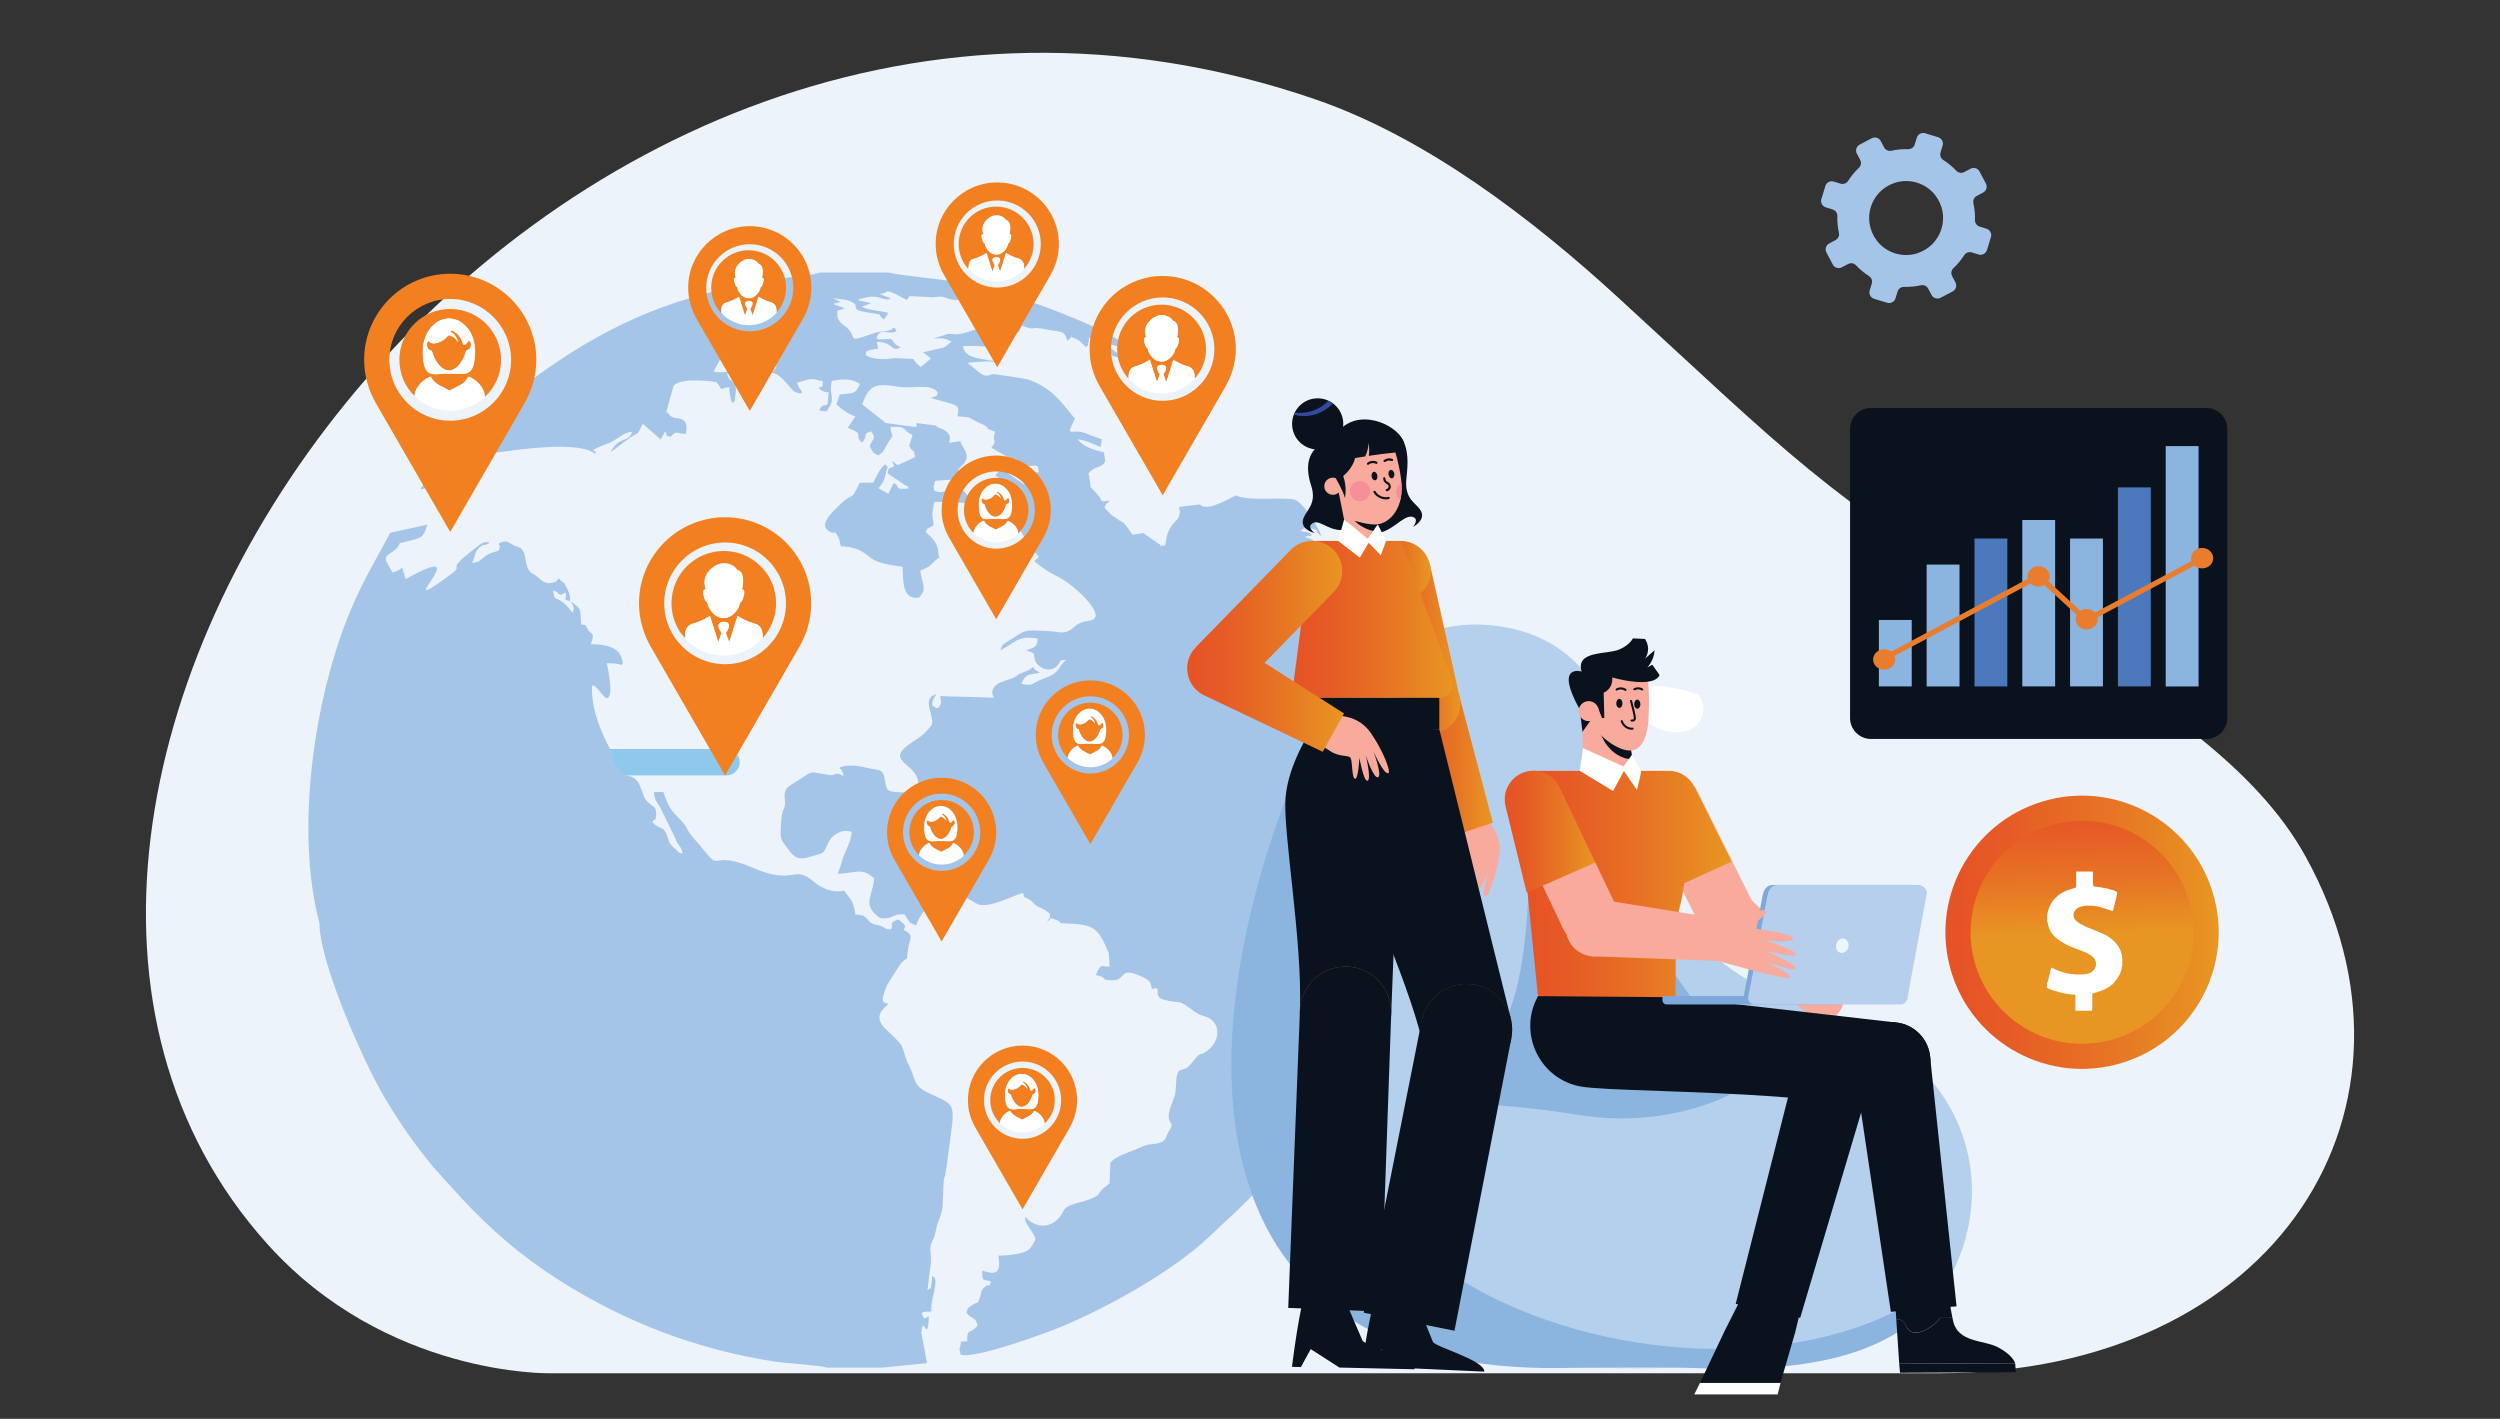 <?xml version="1.0" encoding="utf-8"?>
<!-- Generator: Adobe Illustrator 27.7.0, SVG Export Plug-In . SVG Version: 6.00 Build 0)  -->
<svg version="1.1" id="Layer_1" xmlns="http://www.w3.org/2000/svg" xmlns:xlink="http://www.w3.org/1999/xlink" x="0px" y="0px"
	 viewBox="0 0 381.92 216.75" style="enable-background:new 0 0 381.92 216.75;" xml:space="preserve">
<rect x="0" y="0" width="381.92" height="216.75" fill="#333333" stroke="none"/>
<style type="text/css">
	.st0{fill-rule:evenodd;clip-rule:evenodd;fill:#ECF3FA;}
	.st1{fill-rule:evenodd;clip-rule:evenodd;fill:#8EC9ED;}
	.st2{fill-rule:evenodd;clip-rule:evenodd;fill:#A5C5E8;}
	.st3{fill-rule:evenodd;clip-rule:evenodd;fill:#B4D0ED;}
	.st4{fill-rule:evenodd;clip-rule:evenodd;fill:#8BB4DF;}
	.st5{fill-rule:evenodd;clip-rule:evenodd;fill:#FFFFFF;}
	.st6{fill-rule:evenodd;clip-rule:evenodd;fill:#0A131D;}
	.st7{fill-rule:evenodd;clip-rule:evenodd;fill:#4B79BC;}
	.st8{fill:#E97D2D;}
	.st9{fill-rule:evenodd;clip-rule:evenodd;fill:#E97D2D;}
	.st10{fill:url(#SVGID_1_);}
	.st11{fill:url(#SVGID_00000067955614833864781260000000567691075066731449_);}
	.st12{fill:#FFFFFF;}
	.st13{fill:#F8AB9C;}
	.st14{fill:#32499F;}
	.st15{fill:#0A131D;}
	.st16{fill:none;}
	.st17{fill:url(#SVGID_00000173872401599441962590000011946039492280508567_);}
	.st18{fill:url(#SVGID_00000134209379745906139960000010874757606096876732_);}
	.st19{fill-rule:evenodd;clip-rule:evenodd;fill:#7EA8D9;}
	.st20{fill-rule:evenodd;clip-rule:evenodd;fill:#B5CFEC;}
	.st21{fill-rule:evenodd;clip-rule:evenodd;fill:#ECF7FD;}
	.st22{fill:#EAF2F9;}
	.st23{fill:url(#SVGID_00000017493580742483798490000008372852095735835541_);}
	.st24{fill:url(#SVGID_00000130620090407920893760000013541910552261971597_);}
	.st25{fill:url(#SVGID_00000139264198410075800320000011043735781947307152_);}
	.st26{fill:url(#SVGID_00000023267672731540456880000012077313847018113197_);}
	.st27{fill:#833D26;}
	.st28{fill:#B46328;}
	.st29{fill:url(#SVGID_00000106841580516280919640000016223704399898351793_);}
	.st30{fill:#F5909B;}
	.st31{fill:url(#SVGID_00000095304855560917767220000017308905851806301066_);}
	.st32{fill:#F38020;}
</style>
<g>
	<path class="st0" d="M200.92,15.17c17.09,5.87,33.33,18.44,46.13,30.15c26.64,24.4,30.62,29.53,63.49,50.02
		c19.16,11.94,34.26,22.04,41.7,35.54c20.9,37.93-3.99,78.91-56.17,78.91c-2.13,0-212.09,0-212.09,0s-24.95,0.52-43.15-19.76
		C-20.88,121.31,81.46-25.87,200.92,15.17"/>
	<path class="st1" d="M49.96,114.42h61.03c1.11,0,2.02,0.91,2.02,2.02c0,1.11-0.91,2.02-2.02,2.02H49.96
		c-1.11,0-2.02-0.91-2.02-2.02C47.94,115.33,48.84,114.42,49.96,114.42"/>
	<path class="st2" d="M134.36,44.89l1.71,0.71c-0.87,0.53-1.57-0.58-3.64-0.19c-0.05,0.01-0.58,0.14-0.69,0.17
		c-0.83,0.29-0.06-0.23-0.61,0.29l1.96,0.44l-1.45,0.55c1.04,0.57,2.96,0.6,4.05,0.94c-0.18,0.31-0.33,0.6-0.65,1.01
		c-1.15-0.81,0.09-0.71-1.67-0.95c-4.63-0.64-1.16-0.99-3.72-1.92c-0.56-0.2-1.67-0.31-2.33-0.36l1.09,0.56l-1.15,0.28
		c0.06,0.04,0.16,0.02,0.19,0.1l1.64,0.58l-1.17,0.37c0.01,0.93-0.07,1.16,0.58,1.88c0.04,0.04,0.1,0.1,0.14,0.13l0.3,0.24
		c0.06,0.05,0.26,0.18,0.32,0.23c2.01,1.76-0.29,2.52,4.35,0.91c0.8-0.28,1.15-0.12,1.95-0.31c1.22-0.28,0.83-1,1.41,0.04
		c-1.12,0.69-2.6-0.7-3.09,1.11c0.07,0.04,0.18-0.01,0.22,0.08c0.04,0.09,0.17,0.06,0.23,0.07l1.85-0.07
		c0.74,1.1,0.38,0.58,1.4,1.32c-1.59,0.74-1.1-0.92-3.62-0.86l0.19,1.02c-2.32,0.33-1.71,0.49-1.92,0.95
		c1.12,0.84,3.34,0.69,4.38,0.49l2.92,0.14c0.67,0.92,0.36,0.56,1.12,1.23l1.57-1.3l-1.2-0.95l2.39-0.56c0.54-0.11,0.61-0.09,1-0.29
		l0.96-0.79c-1.07-0.52-1.37-0.57-2.81-0.44l1.54-0.5c1.11-0.32,0.32-0.25,1.64-0.19c1.48,0.07,2.17-0.46,3.34-0.7
		c1.51-0.31,2.48-0.19,3.82-0.36l3.34-1.11c-0.79-0.47-2.79-1.57-3.73-1.8c-0.48-0.12-0.83-0.13-1.17-0.23
		c-0.07-0.02-0.14-0.05-0.21-0.07c-1.17-0.42-0.73-0.47-2.92-0.98c-1.43-0.33-1.1,0.03-2.28,0.01c-1.47-0.02-1.37-0.77-3.33-0.39
		l-3.63-0.2c-0.57,0.62-0.43,0.98-0.41,0.58c-0.83-0.3-1.14-0.62-1.95-0.98C134.98,44.15,135.92,44.8,134.36,44.89 M131.72,61.77
		l3.58,2.84l4.34,0.61c0.68-0.1,0.25-0.02,0.41-0.59l2.54,0.33c1.09,0.17-0.01-0.06,0.75,0.34c0.46,0.25,0.7,0.14,1.38,0.75
		c0.02,0.02,0.39,0.53,0.39,0.56c0.05,0.21-0.04,0.43-0.08,1.04l1.69-0.27c0.14,0.93,1.64,1.93,0.58,3.36
		c-0.24,0.32-0.01,0-0.38,0.4l-0.58,0.66l1.02,1.32l-4.5,0.34c-0.22,0.92-0.33,0.73-0.13,1.49c1.49,0.79,2.57-0.85,4.08-0.17
		c0.71,0.32,0.74,0.73,1.43,1.37c0.61,0.56,0.41,0.1,0.95,1.54c2.82-0.71,2.21-0.42,5.13,0.09c-0.41-0.94-1.62-1.36-3.22-2.48
		l3.66,0.6l0.27-1.23l-2.97-2.06c0.33-0.34,0.49-0.47,0.79-1.08l3.64,2.51c0.04-0.05,0.1-0.21,0.12-0.17
		c0.02,0.04,0.1-0.13,0.12-0.17l0.72-1c0.9-1.07,0.2-0.28,1.24-0.6l-0.16-0.92c-0.93-0.17-0.82,0.18-1.86-0.11
		c-1.93-0.53-0.1-0.26-1.55-0.98l-1.1-0.29c-0.07-0.02-0.15-0.04-0.22-0.06l-2.35-1.34c0.79-0.98,0.4-1.1,0.35-1.53l0.22-0.93
		c-2.48-0.9-0.11-0.05-1.75-1.04l-1.19-0.54c-1.36-0.73-0.65-0.57-2.8-0.76c0.4-1.99-0.03-1.6-4.17-2.82
		c2.11-0.35,0.94-1.57-0.66-1.66c-1.41-0.08-2.94,0.17-4.09-0.02C133.95,58.55,132.81,58.61,131.72,61.77z M112.28,61.11
		c0-0.83,0.3-1.42,0.02-2.15c-0.51-1.32-0.88-0.4-1.23-1.94c0.46-0.13,0.82-0.25,1.36-0.44c0.42-0.15,0.71-0.23,1.15-0.4
		c-0.24,0.31-3.01,0.97-4.56,0.57l1.22-2.25c5.24,0,2.38,0.85,5.02,0.83c-0.02-0.45-1.42-2.06,0.23-2.06c0.06,0,0.16-0.01,0.22,0
		c0.06,0.01,0.14,0.03,0.19,0.04c0.05,0.01,0.12,0.06,0.17,0.08c1.68,0.73,1.28,0.86,1.41,1.39c0.05-1.66,0-0.48,0.94-0.69
		c0.49,2.54-0.07,2.25-0.58,2.8c1.16,0.39,1.2,0.44,2.44,1.77l0.88,1.02c0.04,0.03,0.11,0.09,0.16,0.12l0.54,0.22
		c0.27,0.08,0.36,0.05,0.65,0.05c0-0.68-0.43-0.35-0.73-1.63l1.88-0.5c1.13-0.08,0.87,0.11,2.06,0.29
		c-0.26,1.14,0.36,0.61-0.71,1.03c1.93,1.62,1.58-0.5,1.51,1.61c-0.06,1.94-0.66,0.21-1.36,1.8c0.67,0.21,0.41,0.07,1.09,0.19
		c1.65-2.29,0.28-2.12,0.82-4.65c1.49-0.34,3.06-0.45,4.3,0.46c-0.73,1.64-1.02,1.34-3.1,1.6c-0.16,0.57-0.34,1.07-0.5,1.47
		c0.77,0.79,1.84,1.52,2.91,1.89l-1.18,1.73c2.82,1.08,0.77,1,2.2,2.27c1.07-1.3-0.12-1.3,1.39-1.73c0.87,1.16,0.19,1.08-0.23,2.25
		c0.49,0.92,0.42,1.02,1.34,1.42c0.92-0.55,0.99-1.2,1.57-2.09c1.01-1.54,0.41-0.35,0.26-2.25c2.6-0.16,1.73,0.42,3.37,1.24
		c-0.22,0.65-0.26,0.97-0.52,1.67c0.65,1.13,0.78,0.4,0.9,1.67c-0.42,0.25-1.33,0.67-1.73,0.83c-1,0.4-0.77,0.67-1.62-0.17
		c-0.18,0.25-0.06,0.2,0.21,0.73c-1.16,0.58-0.74,0.11-1.06,1.11L138.1,74c0.76,0.64,0.51-0.17,0.69,0.66l-1.28,0.02
		c-0.72-0.37-0.23-0.65-1.02-0.85l-0.79,1.62l-1.49-0.86c0.74-0.88,0.96-1.38,1.22-2.71c0.15-0.78,0.43-0.14-0.13-0.94
		c-0.73,0.31-1.46,1.93-1.88,2.78l-2.09,0.04c-1.49,3.16-0.77,1.14-3,3.32c-1.01,0.99-3.67,3.27-1.39,4.22
		c0.95,0.4,0.24-0.62,1.05,0.61c0.21,0.31,0.38,1.15,0.46,1.53c1.98,0.12,2.97,0.48,4.41,1.66c1.28,1.05,3.27,1.19,5.02,1.5
		c0.12,2.19-0.09,4.99,2.44,4.71c1.54-1.3,0.36-2.43,0.29-4.17c2.04-0.7,1.63-1.3,2.95-1.98c-0.51-0.94,0.08-0.95-0.67-2.28
		c-0.43-0.77-0.88-0.97-1.47-1.6c0.44-0.93,0.17-0.36,1.19-1.02c-0.02-0.94-0.22-1.25-0.17-1.99l0.29-1.58
		c0.39-0.07,4.39,0.07,4.54,0.14c0.82,0.43,0.4,0.65,2.73,1.76l0.79,0.46c-0.65,1.36-0.42,1.98,0.8,2.65
		c0.05,0.03,0.13,0.07,0.18,0.1c0.06,0.03,0.12,0.07,0.18,0.1c0.41,0.23,0.64,0.38,1.19,0.61c1.47-0.85,1.37-1.3,2.26-2.56
		c0.58,0.71,0.23,0.69,0.68,1.45c0.46,0.77,1.83,3.08,2.62,3.56c-0.52,0.97-1.25,0.38,0.15,1.44c2.46,1.88,2.61,1.25,5.1,3.28
		c0.9,0.73,3.25,2.77,3.45,4.34c-0.25,1.28-1.77,0.37-3.3,1.75c-1.47,1.32-2.02,0.73-4.01,0.64c-3.91-0.19-3.27-0.23-5.9,1.44
		c-0.71,0.45-1.13,0.52-1.35,1.46c1.98-0.85,2.53-2.39,5.68-1.74c-0.08,1.04-0.24,1.21-1.16,1.58c-0.06,0.02-0.15,0.05-0.2,0.06
		c-0.05,0.02-0.15,0.04-0.2,0.06c-0.04,0.01-0.13,0.03-0.19,0.05l0.78,0.31c0.06,0.03,0.15,0.09,0.2,0.12
		c0.05,0.03,0.14,0.08,0.21,0.13l0.04,0.46c0.01,0.06,0.06,0.36,0.08,0.44c0.44,1.33,2.31,2.02,3.35,1.01
		c0.77-0.75,0.14-0.94,1.46-1c-1.42,1.15-0.67,1.92-3.68,2.97c-1.58,0.55-1.32,1.17-3.17,0.68c0.62-1.51,1.1-1.35,2.79-1.66
		c-0.1-0.22-0.84-0.34-0.97-0.9c-0.44,0.26-0.39,0.32-0.79,0.53l-1.36,0.56c-0.06,0.03-0.12,0.08-0.17,0.11l-0.33,0.25
		c-0.56,0.39-2.31,0.73-2.93,1.24c-0.92,0.76-0.8,1.41-0.4,2.02c-4.92-0.19-5.53-0.13-8.24-0.26c0.14,1.14,0.31,0.83-0.22,1.72
		c-0.57,0.14-0.04,0.35-1.02-0.32c0.03-0.94,0.31-1,0.64-1.69c-2.63,0.74,0.2,3.82-0.87,4.92c-0.32,0.33-0.75,1.12-2.53,2.24
		c-5.74,3.61,2.08,3.1,0.47,7.98c-0.84-0.35-4.24,0.21-4.61-0.72c-0.11-0.28-0.07-0.18-0.14-0.44c-0.34-1.15-0.06-2.27-1.45-2.45
		c-1.73-0.22-3.57-1.04-5.6-0.35c-0.1,0.5,0.25-0.2,0.56,1.33c-1.54-0.82-0.93,0.05-2.35-0.18c-3.1-0.5-2.16-0.72-4.74,0.95
		c-1.15,0.74-2.07,0.93-1.89,2.71c0.21,2.07-0.49,0.71-0.61,4.35c-0.07,2.18,0.1,1.88,1.16,3.4c0.95,1.35,1.69,1.64,3.4,1.09
		c2.25-0.72,1.75-0.14,2.77-2.27c0.52-1.08,2.1-2.05,3.49-1.52c-0.03,1.55-1.14,3.09-1.5,4.57c-0.18,0.72-0.42,1.23-0.64,1.83
		c2.9-0.08,3.63-1.04,5.58,0.71c-0.26,2.96-1.94,3.96,0.88,6.05c2.15,0.28,1.55-0.67,3.77-0.55l0.81,1.26l0.94,0.42
		c0.4-1.17,1.38-2.65,2.22-3.08c0.69-0.36,1.24-0.43,1.78-0.72c1.07-0.57,0.55-0.72,1.99-0.9c-0.68,1.49-0.49,0.26-0.67,1.7
		l-0.06,0.44c-0.11,1.5,0.02,1,0.6,1.12c0.54-0.61,0.19-0.34,0.07-1.83c0.79-0.5,0.91-0.22,1.29-0.88c0.01-0.02,0.04-0.11,0.05-0.13
		c0.01-0.02,0.02-0.09,0.04-0.14l2.14,1.19c1.82,0.72,5.9-1.61,6.92-1.71c0.33,1.15-0.37,0.13,1.11,1.1
		c0.05,0.03,0.11,0.08,0.16,0.11l0.54,0.56c0.05,0.04,0.11,0.09,0.16,0.13c0.05,0.04,0.12,0.08,0.18,0.11
		c0.01,0.01,0.66,0.3,0.77,0.36c0.48,0.25,0.82,0.53,1.16,0.76c-0.01,1.02,0.03,0.49-0.45,1.27c0.92-0.53,0.11-0.78,1.43-0.3
		c1.08,0.39-0.14,0.49,1.63,0.55c4.21,0.14,4.8,0.74,6.38,4.54l0.14,2.05c-1.33,0.05-1.27-0.65-2.13,1.29l0.33,0.06
		c1.55,0.39,0.35,0.64,1.98,0.74c2.61,0.16,0.96-2.4,4.96-0.45c0.97,0.47,1.12,0.67,1.31,1.8c1.83-0.65-0.07,1.1,1.82,1.61
		c3.08,0.83,1.62-0.42,4.8,1.88c0.99,0.71,1.74,0.57,2.46,1.17c1.67,1.41,0.83,3.6-0.44,4.61c-1.81,1.44-0.55-0.47-2.77,2.26
		c-1.14,1.4-1.96-0.07-2.15,2.49c-0.11,1.56-0.02,1.86-0.55,3.15c-1.62,3.97,0.65,2.66-0.5,4.4c-0.57,0.87-0.38,1.55-1.49,1.9
		c-1.17,0.37-1.47,0-2.93,0.71c-1.27,0.61-3.78,1.24-4.6,2.36l-0.11,3.09c-0.68,0.67-0.81,0.59-1.24,1.08
		c-0.65,0.74-0.2,0.61-1.13,1.09c-1.9,0.98-4.1,0.83-4.71,2.14c-1.12,2.38-3.87,3.06-5.85,0.81c-0.06,1.3,1.69,2.7,1.58,3.52
		c-0.56,1.1-0.76,1.61-1.95,1.98c-0.92,0.28-2.65,0.47-3.7,0.47c0.51,2.87-0.53,2.93-2.46,2.27c-0.03,1.99,0.36,1.25,1.35,1.69
		c-0.51,1.38-0.02-0.07-1.03,0.88c-0.67,0.63-0.31,0.61-0.67,1.54c-0.52,1.33-0.09,0.43-1.13,1.13c-0.7,0.47-0.71,0.44-0.94,1.18
		c1.01,1.24,1.28,0.43,1.72,1.95c-1.03,1.42-1.64,0.24-1.6,2.44l-0.93,0.03c-0.17,1.36-0.38,0.69-0.08,1.99
		c2.01,0.81,13.52-3.45,15.67-4.36c7.06-2.99,16.79-8.39,22.32-13.64c4.3-4.09,7.72-6.97,11.46-11.95c0.52-0.69,0.71-1.11,1.24-1.26
		c0.74-1.47,2.22-3.41,3.19-4.89c3.14-4.75,5.87-9.87,7.94-15.49c0.8-2.17,1.52-4.33,2.15-6.49c-6.13,0.19-2.63-1.78-4.1-3.11
		c-1.53-1.39-0.42-4.6-0.42-4.6s-2.79-1.81-3.9-4.32c-1.11-2.51,1.53-3.21,1.95-5.85c0.42-2.65-0.84-1.39-1.39-3.21
		c-0.56-1.81,1.53-4.46,0-5.02c-1.53,1.45-1.53,0.32-3.34-2.41c-1.81-2.73-0.7-1.12-1.67-2.41c-0.98-1.29,2.93-3.37,4.32-4.5
		c1.39-1.12,5.85,2.09,5.85,2.09l4.77-5.5c-0.51-2.71-1.17-5.43-1.96-8.17c-1.16-4-2.6-7.82-4.25-11.36
		c-0.83-1.8-1.74-3.58-2.58-5.22c-0.89-1.73-0.48-1.12-2.14-1.75c-1.95-0.74-0.16-0.86-2.54-1.47c0.98-0.42,1.46,0.05,0.89-0.55
		c-0.24-0.26-0.98-0.25-1.57-0.37c0.91-0.58,0.47-0.59,1.52-0.42c1.8,0.29,0.34,0.36,1.73,1.17c-0.48-1.31-2.86-5.29-4.19-5.56
		c-1.99-0.41-7.15,0.31-8.82-0.63c-0.29-0.05-3.95,2.42-5.34,1.57c-0.05-0.03-0.19-0.16-0.22-0.19l-3.13,0.37
		c-0.17,0.4,0.18,0.38,0.01,1.11c-0.22,0.92-0.38,0.77-0.97,1.48c-1.28,1.57-0.99,2.86-1.26,3.32c-1.49,0.04-0.19,0.14-1-0.31
		l-2.28-1.6l-1.7,0.25c-0.29-0.47-0.49-0.79-0.89-1.29c-0.58-0.72-0.37-0.47-1.08-0.88l-1.31-0.92c-0.39-0.38-0.51-0.6-0.97-1.01
		c0.2-0.78,0.46-0.61,0.79-1.11c-1.73,0.14-0.86,0.35-1.57-0.55c-2.07-2.6-1.11-0.63-1.46-2.54l-0.2-1.09
		c1.23-1.19,1.13-0.63,2.03-1.22c0.87-0.56,0.39-0.9,0.33-1.99c-1.43-0.26-3.21-0.83-4.01-1.97c1.53,0.2,2.37,0.74,3.48,1.18
		l0.21-1.18l-1.83-0.66c-2.85-1.42-3.92,0.92-2.29-2.5c-1.99-2.4-3.42-4.66-7.09-5.96c-0.35-0.12-5.14-0.87-5.39-0.83
		c-0.8,0.11-1.05,0.59-2.15-0.26c-0.62-0.48-0.9-0.85-1.71-1.38c0.39-0.25-0.07-0.07,0.54-0.16l1.94-0.13
		c1.4-0.1,1.65,0.24,2.62,0.17c-2.7-0.67-5.55-0.42-5.86-2.51c4.78-0.32,6.1,1.11,6.97-0.4c-0.32-1.05,0.01-0.62-1.41-0.9
		c-0.26-0.05-0.7-0.1-0.91-0.2c-0.72-0.35-0.31,0.15-0.56-0.56c0.76-0.61-0.05-0.21,1.09-0.38c0.01,0,1.07-0.06,1.12-0.06
		c1.13-0.03,1.3-0.19,2.19,0.4l0.54-1.04c2.54,0.95,0.69-0.06,3.84,0.6c2,0.42,2.66,0.03,3.06,1.72c0.07-0.03,0.16-0.11,0.19-0.14
		c0.66-0.56,0.41-0.9,0.35-0.47c1.6,0.55,1.3,0.66,2.31,1.57c0.58-0.54,0.15,0.02,0.41-0.79c0.01-0.02,0.05-0.56,0.08-0.69
		c3.59,1.9,2.16,2.88,5.15,3.12c-0.86-0.87-1.63-1.1-2.47-2.14c1.05,0.09,1.8,0.63,2.62,0.25c-0.76-1.83-13.5-6.58-16.21-7.36
		c-3.17-0.9-6.05-1.75-9.34-2.36c-1.88-0.35-9.39-1.06-10.29-1.43h-10.57c-1.35,0.56-8.02,1.01-10.28,1.46
		c-3.15,0.64-6.18,1.45-9.33,2.37c-11.79,3.43-21.02,9.54-30.11,16.99c-2.4,1.97-10.42,10.26-11.34,12.33
		c2.51-0.45,1.21-1.8,5.01-3.6c1.02-0.48,1.94-0.93,2.96-1.51c1.38-0.79,1.48-0.25,3.33-0.49c3.82-0.51,12.96-1.9,15.45,0.18
		c0.33-0.88-1.88-0.14,2.1-1.69c1.17-0.46,2.23-1.67,3.5-1.71c-0.57,1.83-1.98,0.53-3.32,3.16l2.64-1.98
		c0.27-0.2,0.18-0.17,0.65-0.46c1.12-0.67,0.72-0.16,1.29-1.18c0.03-0.06,0.06-0.13,0.09-0.19l0.2-0.38
		c0.02-0.04,0.06-0.13,0.1-0.19l2.72,2.41l0.69-1.27c0.57,1.14-0.11,0.5,0.83,0.86c0.85-1.12,1.09-0.42,2.31-0.45
		c0.6-2.76-1.31-2.25-1.95-2.53c-0.72-0.32-0.19-0.25-1.01-0.83c0.1-0.42,1.01-3.77,1.14-4.04c1.28-1.35,6.42-0.54,6.48-0.52
		c1.34,1.47,0.01,1.1,2.01,0.74C111.41,60.05,111.75,62.52,112.28,61.11z M48.8,141.02c-0.03,5.85,6.6,20.93,9.82,26.42
		c2.41,4.1,4.73,7.39,7.56,10.83l4.37,4.83c4.52,4.82,9.01,8.75,14.86,12.47c10.09,6.42,21.03,10.6,33.02,12.45
		c1.58,0.24,6.94,0.56,7.92,0.91h8.48l6.79-0.69l-0.87-4.63c0.25-2.87,0.8,1.08,1.08-1.4c0.3-2.63-0.57,0.54-1-1.64
		c0.33-0.22,0.46-0.14,0.74-0.19c0.66-0.12-0.09,0.25,0.73-0.09c-0.04-1.36,0.05-1.45,0.33-2.66c0.65-2.84-0.02-2.51-0.2-2.69
		c-0.05,0.23-0.1,1.05-0.13,1.18c-0.23,0.84,0.11,0.54-0.61,0.96l0.45-3.61c0.28-1.58-0.19-2.38,0.06-3.3
		c0.13-0.46,0.41-0.84,0.56-1.33c0.16-0.51,0.21-0.99,0.37-1.57c0.31-1.16,0.83-1.89,0.88-3.14c0.23-6.6,0.14-2.31,0.67-6.44
		c1.26-9.77,1.71-8.54-2.82-10.71c-2.55-1.22-1.85-2.05-3.1-4.44c-0.56-1.06-0.56-1.92-1.06-2.83c-0.45-0.82-2.53-2.54-2.88-3.03
		c-1.19-1.7,0.16-2.57,0.91-3.32c-0.71-0.22-1.45,0.03-0.19-2.94l2.09-3.26c1.34-1.29,0.78-0.04,1.05-1.96
		c0.26-1.83,1.1-2.31-0.61-3.13l0.23-0.58c-0.43-0.6,0.06-0.05-0.6-0.67c-0.31-0.29-0.29-0.22-0.46-0.35
		c-1.53,0.51-0.73,0.69-1.1,1.52c-1.26-0.09-0.57-0.17-1.61-0.54c-0.89-0.32-0.94-0.05-1.66-0.63l-0.4-0.45
		c-0.69-0.73-0.7-0.46-1.81-0.69c-0.26-2.08-0.57-2.05-1.72-3.63c-1.84,0.47-3.66-0.53-4.66-1.39c-3.13-2.67-2.76,0.72-9.32-2.11
		c-6.47-2.79-4.72,0.83-7.46-2.71c-0.9-1.16-2-2.12-2.57-3.29c-0.44-0.91-1.28-1.55-1.9-2.27c-0.91-1.08-1.11-1.69-1.7-3.29
		L99.93,121c-0.05,1.1,0.52,1.7,0.95,2.37l2.28,4.7c0.4,1.22,0.95,1.11,1.1,2.33c-0.83-0.19-0.38-0.09-0.92-0.56
		c-0.88-0.77-1.06-0.91-1.38-1.98c-0.57-1.89-1.13-0.96-2.26-2.23c0.03-0.66,0.6,0.13,0.54-1.39c-0.04-1.01-0.35-0.92-0.84-1.33
		c-1.2-0.97-0.99-1.35-1.63-2.85c-0.77-1.83-1.91-1.28-2.79-1.95c-0.08-0.06-0.83-1.16-0.92-1.32c-0.61-1.09-0.29-0.96-0.62-1.78
		c-0.01-0.03-0.04-0.1-0.05-0.13c-0.01-0.03-0.04-0.1-0.05-0.13l-0.1-0.24c-1.55-2.95-2.8-5.98-2.81-9.32
		c0-1.64,1.66,1.39,2.22,1.46c0.87,0.11,0.7-2.35,0.05-5.33c0.68,0.02,1.11,0,1.76,0.12c0.09,0.02,0.29,0.09,0.35,0.11
		c0.69,0.13,0.1-1.33-0.19-1.73c-0.83-1.19-2.78-1.39-4.36-1.4c0.7-2.03,0.12-1.22-0.6-2.47c-0.02-0.03-0.04-0.11-0.05-0.13
		c-0.19-0.38,0.02-0.27-0.82-0.44c-0.19-2.68,0.08-2.16-1.55-3.52c0.05,0.15,0.4,0.89,0.41,0.97c0.01,0.05,0,0.15,0,0.19l-0.2,0.6
		c-2.18-3.09-2.73-1.19-2.96-3.39c1.14,0.3,0.5,0.41,0.96,0.55c0.77,0.22-0.1,0.07,0.98-0.23c0.05,1.63-0.4,0.84,0.62,1.28
		c0.25-0.58-0.41-2.12-0.89-2.76c-0.27-0.36-0.5-0.18-0.6-0.54c-0.02-0.09-0.12-0.08-0.18-0.12c-0.51,0.26,0,0.46-1.26,0.65
		c-1.29,0.2-1.62-0.91-2.73-1.4c-1.53-0.69-0.66-3.62-2.15-4.06c-1.52-0.45-1.5-1.28-3.01-0.63c-0.12,0.76,0.39-0.15-0.02,1.12
		C75.3,84.47,75,84.34,74.09,85c-0.88,0.64-0.66,0.84-1.98,1c0.44-0.71,0.3-1.37,0.89-2.09c0.77-0.94,0.86-0.39,1.79-0.97
		c-0.36-0.24-0.87-0.14-1.41,0.2c-0.37,0.24-0.95,0.72-1.28,0.98c-3.95,3.15-1.44,2.06-2.79,3.3c-11.19,8.34,4.69-5.7-7.31,1.04
		c-0.04-0.05-0.06-0.15-0.08-0.19c-0.01-0.04-0.06-0.14-0.07-0.19l-0.26-0.88c-0.02-0.06-0.06-0.11-0.07-0.23
		c-0.01-0.12-0.04-0.16-0.08-0.23c-0.52,0.34-0.74,0.53-1.49,0.7l-0.78-1.41c-0.73-1.23,0.48-1.34,1.3-2.15
		c1.12-1.11-0.17-0.71,1.53-1.13c2.26-0.55,2.63-0.43,3.28-2.6l-5.66,1.24c-2.21,4.12-4.27,7.5-6.21,12.2
		C47.93,106.9,45.07,127.01,48.8,141.02z"/>
	<path class="st3" d="M196.19,122.56c-15.47,42.01-9.92,85.57,47.62,86.41c10.17,0.15,11.65,0.12,27.85-0.88
		c9.68-0.6,23.36-6.51,27.1-14.71c6.33-13.89,1.41-33.34-23.99-40.25c-7.62-2.07-16.17-8.81-18.45-13.38
		c-7.41-14.82-5.8-42.35-28.92-44.26C212.78,94.28,202.03,106.72,196.19,122.56"/>
	<path class="st4" d="M196.19,122.56c-15.47,42.01-12.36,87.03,42.03,86.43c5.78-0.06,13.31-0.29,20.52,0
		c16.7,0.67,32.89-1.36,39.57-14.7c-14.4,13.6-43.29,15.23-65.96,5.89c-17.98-7.42-31.77-22.28-33.24-39.76
		c-1.94-23.16,5.13-47.8,7.86-56.27C202.45,108.97,198.82,115.42,196.19,122.56"/>
	<path class="st4" d="M233.58,132c0,0,0.21,17.79-4.13,24.81c-4.34,7.02-7.6,11.98-7.6,11.98s5.85-0.62,19.42,1.55
		c13.57,2.17,23.58-3.15,24.38-4.02c0.8-0.87-2.76-7.52-2.76-7.52l-13.33-18.85L233.58,132z"/>
	<path class="st5" d="M259.49,106.11c-3.16-1.13-5.98-1.4-9.37-1.39c-0.85,0.97-0.82,4.45,2.66,6.33c1.71,0.92,4.41,1.27,6.05,0.02
		C260.48,109.8,260.58,107.72,259.49,106.11"/>
	<path class="st6" d="M285.82,62.33h51.25c1.76,0,3.19,1.44,3.19,3.19v44.18c0,1.76-1.44,3.19-3.19,3.19h-51.25
		c-1.76,0-3.19-1.44-3.19-3.19V65.52C282.63,63.77,284.07,62.33,285.82,62.33"/>
	<rect x="294.33" y="86.25" class="st4" width="5.02" height="18.62"/>
	<rect x="301.64" y="82.27" class="st7" width="5.02" height="22.59"/>
	<rect x="308.94" y="79.44" class="st4" width="5.02" height="25.42"/>
	<rect x="316.24" y="82.27" class="st4" width="5.02" height="22.59"/>
	<rect x="330.85" y="68.15" class="st4" width="5.02" height="36.72"/>
	<rect x="323.55" y="74.46" class="st7" width="5.02" height="30.4"/>
	<rect x="287.03" y="94.71" class="st4" width="5.02" height="10.15"/>
	<polygon class="st8" points="287.85,100.12 311.52,87.5 318.81,94.24 336.37,84.87 336.8,85.56 318.67,95.24 311.37,88.5 
		288.28,100.81 	"/>
	<path class="st9" d="M311.43,86.5c0.93,0,1.69,0.7,1.69,1.56c0,0.86-0.76,1.56-1.69,1.56c-0.93,0-1.69-0.7-1.69-1.56
		C309.75,87.2,310.5,86.5,311.43,86.5"/>
	<path class="st9" d="M318.77,93.04c0.93,0,1.69,0.7,1.69,1.56c0,0.86-0.76,1.56-1.69,1.56s-1.69-0.7-1.69-1.56
		C317.09,93.73,317.84,93.04,318.77,93.04"/>
	<path class="st9" d="M336.42,83.71c0.93,0,1.69,0.7,1.69,1.56c0,0.86-0.76,1.56-1.69,1.56c-0.93,0-1.69-0.7-1.69-1.56
		C334.74,84.41,335.49,83.71,336.42,83.71"/>
	<path class="st9" d="M287.84,99.19c0.93,0,1.69,0.7,1.69,1.56c0,0.86-0.76,1.56-1.69,1.56s-1.69-0.7-1.69-1.56
		C286.16,99.88,286.91,99.19,287.84,99.19"/>
	<linearGradient id="SVGID_1_" gradientUnits="userSpaceOnUse" x1="297.2" y1="142.424" x2="338.951" y2="142.424">
		<stop  offset="1.385225e-07" style="stop-color:#E65225"/>
		<stop  offset="0.225" style="stop-color:#E65B25"/>
		<stop  offset="0.597" style="stop-color:#E77424"/>
		<stop  offset="0.996" style="stop-color:#E89623"/>
	</linearGradient>
	<path class="st10" d="M338.02,136.29c-3.39-11.02-15.06-17.2-26.08-13.82c-11.02,3.39-17.2,15.06-13.82,26.08
		c3.39,11.02,15.06,17.2,26.08,13.82C335.23,158.99,341.41,147.31,338.02,136.29"/>
	
		<linearGradient id="SVGID_00000158014139489854545770000009994265080631791759_" gradientUnits="userSpaceOnUse" x1="317.477" y1="121.758" x2="318.092" y2="142.976">
		<stop  offset="1.385225e-07" style="stop-color:#E65225"/>
		<stop  offset="0.225" style="stop-color:#E65B25"/>
		<stop  offset="0.597" style="stop-color:#E77424"/>
		<stop  offset="0.996" style="stop-color:#E89623"/>
	</linearGradient>
	<path style="fill:url(#SVGID_00000158014139489854545770000009994265080631791759_);" d="M334.35,137.42
		c-2.76-8.99-12.29-14.04-21.28-11.27c-8.99,2.76-14.04,12.29-11.27,21.28c2.76,8.99,12.29,14.04,21.28,11.27
		C332.07,155.94,337.11,146.41,334.35,137.42"/>
	<path class="st12" d="M312.79,139.49c-0.05,0.35-0.06,0.76-0.04,1.14l-0.02,0.05c0.06,0.09,0.17,0.74,0.23,0.92
		c0.1,0.29,0.29,0.57,0.36,0.8c0.05,0.04,0.35,0.46,0.43,0.54c0.18,0.21,0.3,0.27,0.51,0.47c0.2,0.14,0.39,0.29,0.64,0.45
		c0.67,0.42,1.4,0.76,2.16,1.04c0.98,0.35,2.32,0.82,2.83,1.47c0.71,0.92,0.21,2.24-1.25,2.45c-0.83,0.12-2.11,0.05-2.97-0.15
		c-0.27-0.06-0.55-0.17-0.81-0.23c-0.24-0.11-1.16-0.44-1.28-0.55l-0.23-0.06c-0.01,0.11-0.03,0.2-0.09,0.29
		c0.03,0.14-0.08,0.51-0.13,0.62c-0.02,0.11-0.31,1.36-0.4,1.5c0.01,0.12-0.03,0.44-0.04,0.62c0.06,0.04,0.01,0,0.07,0.05l0.12,0.11
		c0.12,0.01,0.55,0.17,0.63,0.24l1.46,0.42l0.68,0.14l1.02,0.13c0.1-0.01,0.1-0.02,0.21,0c0,0,0.07,0.02,0.08,0.02
		c0.07,0.03,0.03,0.01,0.06,0.04l0.04,0.1c0.03,0.19-0.04,1.93,0.01,2.3l2.54,0c0.05-0.77,0.02-1.67,0.03-2.45
		c0-0.27,0.06-0.21,0.32-0.27c0.71-0.17,1.03-0.37,1.43-0.48c0.08-0.07,0.56-0.3,0.71-0.4c0.12-0.08,0.22-0.14,0.34-0.23
		c0.12-0.1,0.19-0.18,0.3-0.22c0.06-0.11,0.55-0.57,0.94-1.24c0.53-0.93,0.4-1.31,0.54-1.64v-1.06c-0.06-0.16-0.05-0.43-0.09-0.61
		c-0.23-1.16-1.15-2.16-2.11-2.76c-1.69-1.05-5.07-1.67-5.25-3.12c-0.11-0.83,0.62-1.31,1.29-1.47c0.79-0.19,1.79-0.12,2.56,0.05
		c0.55,0.12,2.07,0.67,2.11,0.67c0.12-0.15,0.09-0.33,0.19-0.45c-0.01-0.17,0.08-0.42,0.13-0.58c0.06-0.36,0.43-1.58,0.38-1.88
		c-0.28-0.19-0.44-0.17-0.59-0.29l-0.02,0.01c-0.16-0.04-0.74-0.16-0.84-0.26c-0.16,0.03-0.8-0.14-1.03-0.18
		c-0.23-0.04-0.95-0.07-1.07-0.14c-0.27-0.16-0.09-1.64-0.15-2.27h-2.55c-0.03,0.47,0.07,2.19-0.08,2.45
		C316.87,135.81,313.53,136.02,312.79,139.49"/>
	<path class="st2" d="M283.67,23.47l0.51,0.96c0.21,0.4,0.13,0.9-0.2,1.21c-0.64,0.6-1.19,1.27-1.65,2
		c-0.25,0.38-0.72,0.55-1.15,0.42l-1.04-0.32c-0.54-0.17-1.11,0.13-1.28,0.67l-0.61,1.99c-0.17,0.54,0.14,1.11,0.68,1.28l1.04,0.32
		c0.43,0.13,0.73,0.54,0.72,0.99c-0.03,0.86,0.05,1.72,0.24,2.58c0.1,0.44-0.12,0.9-0.52,1.11l-0.96,0.51
		c-0.5,0.26-0.69,0.88-0.43,1.38l0.97,1.84c0.26,0.5,0.88,0.69,1.38,0.43l0.96-0.51c0.4-0.21,0.9-0.14,1.21,0.2
		c0.6,0.64,1.27,1.19,1.99,1.65c0.38,0.24,0.55,0.72,0.42,1.15l-0.32,1.04c-0.17,0.54,0.14,1.11,0.67,1.27l1.99,0.61
		c0.54,0.17,1.11-0.14,1.28-0.67l0.32-1.04c0.13-0.43,0.54-0.73,0.99-0.72c0.86,0.03,1.72-0.05,2.58-0.24
		c0.44-0.1,0.9,0.12,1.11,0.52l0.51,0.96c0.26,0.5,0.88,0.69,1.38,0.43l1.84-0.97c0.5-0.26,0.69-0.88,0.43-1.38l-0.51-0.96
		c-0.21-0.4-0.14-0.9,0.2-1.21c0.64-0.6,1.19-1.27,1.65-1.99c0.24-0.38,0.72-0.55,1.15-0.42l1.04,0.32
		c0.54,0.17,1.11-0.14,1.28-0.67l0.61-1.99c0.17-0.54-0.14-1.11-0.68-1.28l-1.04-0.32c-0.44-0.14-0.73-0.54-0.72-1
		c0.03-0.86-0.05-1.72-0.24-2.58c-0.1-0.44,0.12-0.9,0.52-1.11l0.96-0.51c0.5-0.26,0.69-0.88,0.43-1.38l-0.97-1.84
		c-0.26-0.5-0.88-0.69-1.38-0.42l-0.96,0.51c-0.4,0.21-0.9,0.13-1.21-0.2c-0.6-0.64-1.27-1.19-1.99-1.65
		c-0.38-0.24-0.55-0.72-0.42-1.15l0.32-1.04c0.17-0.54-0.14-1.11-0.67-1.28l-1.99-0.61c-0.54-0.17-1.11,0.13-1.28,0.67l-0.32,1.04
		c-0.13,0.43-0.54,0.73-0.99,0.72c-0.86-0.03-1.72,0.05-2.58,0.24c-0.44,0.1-0.9-0.12-1.11-0.52l-0.51-0.96
		c-0.26-0.5-0.88-0.69-1.38-0.43l-1.84,0.97C283.59,22.36,283.4,22.98,283.67,23.47 M289.44,27.94c2.25-0.75,4.8,0.03,6.23,1.92
		c2.37,3.12,0.99,7.57-2.72,8.82c-2.25,0.75-4.8-0.03-6.23-1.92C284.35,33.63,285.72,29.18,289.44,27.94z"/>
	<g>
		<g>
			<g>
				<g>
					<polygon class="st13" points="266.65,136.59 280.57,150.15 276.39,155.01 260.91,143.25 					"/>
					<path class="st13" d="M260.45,137.05c1.58-1.84,4.36-2.05,6.2-0.46c1.84,1.58,2.05,4.36,0.46,6.2
						c-1.58,1.84-4.36,2.05-6.2,0.46C259.07,141.67,258.87,138.89,260.45,137.05z"/>
					<path class="st13" d="M276.05,150.49c1.15-1.34,3.18-1.49,4.52-0.34c1.34,1.15,1.49,3.18,0.34,4.52
						c-1.15,1.34-3.18,1.49-4.52,0.34C275.05,153.86,274.9,151.83,276.05,150.49z"/>
				</g>
			</g>
			<g>
				<path class="st13" d="M265.74,143.86c-2.17,1.08-4.81,0.2-5.89-1.98c-1.08-2.17-0.2-4.81,1.98-5.89
					c2.17-1.08,4.81-0.2,5.89,1.98C268.8,140.14,267.91,142.78,265.74,143.86z"/>
				
					<rect x="249.43" y="126.64" transform="matrix(0.446 0.895 -0.895 0.446 261.052 -159.538)" class="st13" width="19.86" height="8.79"/>
				
					<ellipse transform="matrix(0.314 -0.949 0.949 0.314 58.916 325.836)" class="st14" cx="254.93" cy="122.15" rx="4.4" ry="4.4"/>
			</g>
			<g>
				<g>
					<path class="st15" d="M292.93,203.57c1.97-0.26,3.48-2.23,3.48-2.23l1.86-0.01c-0.65-3.22-0.54-4.21-0.54-4.21l-8.15,2.7
						l0.11,1.71l0,0c0.64-0.04,1.24,0.34,1.46,0.94C291.38,203.08,291.87,203.71,292.93,203.57z"/>
				</g>
				<g>
					<path class="st15" d="M305.32,205.87c-2.27-1.24-6.23-0.66-6.97-4.17c-0.03-0.13-0.05-0.25-0.08-0.37l-1.86,0.01
						c0,0-1.51,1.97-3.48,2.23c-1.06,0.14-1.55-0.49-1.78-1.1c-0.23-0.6-0.82-0.98-1.46-0.94l0,0l0.45,6.81l17.71-0.08
						C307.85,208.26,307.59,207.11,305.32,205.87z"/>
				</g>
				<g>
					<polygon class="st15" points="290.14,208.34 290.26,209.71 307.97,209.63 307.85,208.26 					"/>
				</g>
			</g>
			<g>
				<g>
					<g>
						<path class="st15" d="M242.79,162.61c0,0,2.63,2.62,14.33,3.61c4.98,0.42,21.3,0.62,31.38,1.62l1.08-11.64l-33.61-3.85
							l-8.36-0.56L242.79,162.61z"/>
					</g>
				</g>
				<path class="st15" d="M289.59,156.19c3.22,0.3,5.58,3.15,5.28,6.36c-0.3,3.22-3.15,5.58-6.36,5.28
					c-3.22-0.3-5.58-3.15-5.28-6.36C283.52,158.25,286.37,155.89,289.59,156.19z"/>
			</g>
			<g>
				<polygon class="st15" points="283.26,162.86 288.86,200.4 298.9,199.57 294.83,161.17 				"/>
				<path class="st15" d="M294.83,161.17c0.47,3.2-1.74,6.16-4.94,6.63c-3.2,0.47-6.16-1.74-6.63-4.94
					c-0.47-3.2,1.74-6.16,4.94-6.63C291.39,155.76,294.36,157.97,294.83,161.17z"/>
			</g>
			<g>
				<g>
					<g>
						<path class="st15" d="M234.96,152.17c-3.27,5.91,0.56,13.25,7.28,13.92c0.41,0.04,0.84,0.08,1.27,0.12
							c4.98,0.42,21.3,0.62,31.38,1.62l1.08-11.64l-28.37-4.41L234.96,152.17L234.96,152.17z"/>
					</g>
				</g>
				
					<ellipse transform="matrix(0.942 -0.337 0.337 0.942 -38.466 102.191)" class="st15" cx="275.44" cy="162.01" rx="5.85" ry="5.85"/>
			</g>
			<g>
				<path class="st16" d="M233.54,135.82c0,0-0.01,0.01-0.02,0.03l0.04,0.07C233.55,135.86,233.54,135.82,233.54,135.82z"/>
			</g>
			
				<linearGradient id="SVGID_00000114062072362082303300000018320918090800657343_" gradientUnits="userSpaceOnUse" x1="232.628" y1="135.044" x2="264.553" y2="135.044">
				<stop  offset="1.385225e-07" style="stop-color:#E65225"/>
				<stop  offset="0.225" style="stop-color:#E65B25"/>
				<stop  offset="0.597" style="stop-color:#E77424"/>
				<stop  offset="0.996" style="stop-color:#E89623"/>
			</linearGradient>
			<path style="fill:url(#SVGID_00000114062072362082303300000018320918090800657343_);" d="M264.55,131.61l-5.69-11.42l-0.01,0.01
				c-0.72-1.45-2.2-2.45-3.93-2.44c0,0,0,0,0,0h-20.67l-1.63,11.23l2.33,23.19l21.01,0.16l0.08-11.62c0.62-2.01,1.02-3.94,1.26-5.79
				L264.55,131.61z"/>
			<g>
				<polygon class="st13" points="241.62,108.27 241.97,117.43 249.62,117.43 249.05,113.79 				"/>
			</g>
			<path class="st15" d="M248.61,114.56c0.22,0.02,0.4,0.02,0.56,0l0.23,1.47c-3.72-0.24-4.91-4.05-4.91-4.05l0,0
				C245.31,112.9,247.63,114.47,248.61,114.56z"/>
			<g>
				<path class="st13" d="M243.25,109.44c0,0,0.48,1.68,1.05,2.54c0.55,0.83,3.96,3.59,5.8,2.38c1.41-0.93,1.69-3.29,1.76-4.92
					c0.08-1.9,0.11-4.07-0.16-5.78l-6.37-1.26l-2.35,5.19L243.25,109.44z"/>
			</g>
			<g>
				<path class="st15" d="M249.65,107.58c0,0.38,0.22,0.69,0.48,0.69c0.26,0,0.47-0.32,0.47-0.7c0-0.38-0.22-0.69-0.48-0.69
					C249.86,106.88,249.65,107.19,249.65,107.58z"/>
			</g>
			<g>
				<path class="st15" d="M246.91,107.46c0,0.38,0.22,0.69,0.48,0.69c0.26,0,0.47-0.32,0.47-0.7c0-0.38-0.22-0.69-0.48-0.69
					C247.12,106.77,246.91,107.08,246.91,107.46z"/>
			</g>
			<g>
				<path class="st15" d="M250.88,105.49c0.05,0,0.1-0.03,0.13-0.07c0.05-0.07,0.02-0.17-0.05-0.22c-0.41-0.26-0.93-0.27-1.37-0.03
					c-0.08,0.04-0.1,0.14-0.06,0.21c0.04,0.08,0.14,0.1,0.21,0.06c0.34-0.18,0.74-0.17,1.05,0.02
					C250.82,105.48,250.85,105.49,250.88,105.49z"/>
			</g>
			<g>
				<path class="st15" d="M248.32,105.55c0.05,0,0.1-0.02,0.13-0.06c0.05-0.07,0.04-0.17-0.03-0.22c-0.44-0.32-1.07-0.35-1.54-0.06
					c-0.07,0.05-0.1,0.14-0.05,0.22c0.05,0.07,0.14,0.1,0.22,0.05c0.36-0.22,0.85-0.2,1.19,0.05
					C248.26,105.54,248.29,105.55,248.32,105.55z"/>
			</g>
			<g>
				<path class="st15" d="M249.26,111.48c0.05,0,0.1,0,0.16-0.01c0.09-0.01,0.15-0.09,0.14-0.17c-0.01-0.09-0.08-0.15-0.17-0.14
					c-0.63,0.07-1.27-0.38-1.49-1.04c-0.03-0.08-0.12-0.13-0.2-0.1c-0.08,0.03-0.13,0.12-0.1,0.2
					C247.84,110.96,248.54,111.48,249.26,111.48z"/>
			</g>
			<g>
				<path class="st15" d="M249.34,110.24c0.1,0,0.26-0.02,0.38-0.11c0.11-0.08,0.17-0.19,0.19-0.33c0.05-0.39-0.48-2.38-0.59-2.77
					c-0.02-0.08-0.11-0.13-0.19-0.11c-0.08,0.02-0.13,0.11-0.11,0.19c0.24,0.89,0.61,2.39,0.58,2.64c-0.01,0.07-0.04,0.1-0.06,0.12
					c-0.08,0.06-0.22,0.05-0.27,0.05c-0.08-0.01-0.17,0.04-0.18,0.13c-0.01,0.09,0.04,0.17,0.13,0.18
					C249.23,110.23,249.28,110.24,249.34,110.24z"/>
			</g>
			<g>
				<path class="st15" d="M241.62,102.59c0,0-4.24-1.29-0.28,5.8l0.41,3.41l1.4-1.96l0.96-1.77l0.62,1.62h0.36l-0.1-3.87
					c0,0,1.4-0.47,1.32-2.32c0,0,6.26,1.81,7.22-0.38l-1.11-1.57l-0.76,0.41c0,0,1.02-1.02,1.11-2.63l-1.46,1.29
					c0,0,1.05-1.32,0-3.01l-1.85-0.09c0,0-0.45,0.97-2.01,1.67C245.59,100.04,240.65,99.31,241.62,102.59z"/>
			</g>
			<g>
				<path class="st13" d="M244.23,108.64c0,0.84-0.68,1.53-1.53,1.53s-1.53-0.68-1.53-1.53c0-0.84,0.68-1.53,1.53-1.53
					S244.23,107.79,244.23,108.64z"/>
			</g>
			<g>
				<path class="st12" d="M246.43,120.84l1.65-3.06l1.98,2.9c0,0,0.64-2.3,0.64-2.92l-1.41-2.42l-1.26,1.75l-6.18-2.8l-0.51,3.47
					L246.43,120.84z"/>
			</g>
			<g>
				<g>
					<g>
						<path class="st13" d="M240.05,136.64c1.89-1.52,4.66-1.22,6.18,0.67c1.52,1.89,1.22,4.66-0.67,6.18
							c-1.89,1.52-4.66,1.22-6.18-0.67C237.86,140.93,238.16,138.17,240.05,136.64z"/>
					</g>
				</g>
				<polygon class="st13" points="238.84,141.96 234.08,131.97 243.72,131.77 246.78,138.18 				"/>
				
					<linearGradient id="SVGID_00000111908592966837497000000006640900694706259849_" gradientUnits="userSpaceOnUse" x1="229.878" y1="127.061" x2="243.722" y2="127.061">
					<stop  offset="1.385225e-07" style="stop-color:#E65225"/>
					<stop  offset="0.225" style="stop-color:#E65B25"/>
					<stop  offset="0.597" style="stop-color:#E77424"/>
					<stop  offset="0.996" style="stop-color:#E89623"/>
				</linearGradient>
				<path style="fill:url(#SVGID_00000111908592966837497000000006640900694706259849_);" d="M233.23,136.37l10.49-4.6l-5.49-11.52
					c-1.04-2.19-3.67-3.12-5.86-2.08c-1.86,0.89-2.8,2.91-2.4,4.85l-0.01,0l0.03,0.14c0,0.02,0.01,0.04,0.02,0.06L233.23,136.37z"/>
			</g>
		</g>
		<g>
			<g>
				<g>
					<path class="st15" d="M268.48,202.95c1.96,0.33,3.98-1.12,3.98-1.12l1.78,0.54c0.31-3.27,0.71-4.19,0.71-4.19l-8.59,0.2
						l-0.39,1.67l0,0c0.62,0.15,1.08,0.69,1.12,1.33C267.14,202.02,267.43,202.77,268.48,202.95z"/>
				</g>
			</g>
			<g>
				<polygon class="st15" points="274.44,162.55 265.16,199.19 275.01,201.33 286,164.31 				"/>
				<path class="st15" d="M283.12,163.25c-0.49,3.19-3.47,5.39-6.66,4.9c-3.19-0.49-5.39-3.47-4.9-6.66
					c0.49-3.19,3.47-5.39,6.66-4.9C281.41,157.07,283.6,160.05,283.12,163.25z"/>
			</g>
		</g>
		<g>
			<g>
				<path class="st15" d="M263.45,203.36l2.14-4.23l9.21,2.1l-0.62,2.59c0,0-1.94,1.17-6.07,1.39
					C263.96,205.44,263.45,203.36,263.45,203.36z"/>
			</g>
			<g>
				<path class="st15" d="M265.05,203.37c0,0,1.67-1.18,3.79-1.09c2.13,0.09,3.22,1.56,3.22,1.56h2.1l-2.16,7.43H259.7l3.75-7.9
					H265.05z"/>
			</g>
			<g>
				<polygon class="st12" points="259.7,211.27 258.83,213.02 271.57,213.02 272.01,211.27 				"/>
			</g>
		</g>
	</g>
	<g>
		<path class="st19" d="M281.23,152.17h-27.26v0.64c0,0.35,0.29,0.64,0.64,0.64h25.97c0.35,0,0.64-0.29,0.64-0.64V152.17z"/>
		<path class="st19" d="M292.28,135.19h-21.46c-0.85,0-1.38,0.72-1.54,1.56l-2.95,15.75h24.33l2.95-15.97
			C293.74,135.81,293.01,135.19,292.28,135.19"/>
		<path class="st20" d="M293.02,135.19h-21.46c-0.85,0-1.38,0.72-1.54,1.56l-2.74,14.56h-0.04l-0.18,1.07
			c-0.1,0.58,0.48,1.07,1.07,1.07h22.24c0.59,0,0.98-0.49,1.07-1.07l0.13-0.88l2.78-14.97
			C294.48,135.81,293.75,135.19,293.02,135.19"/>
		<path class="st21" d="M281.71,143.39c-0.51-0.12-1.04,0.27-1.19,0.87c-0.14,0.6,0.15,1.19,0.67,1.31
			c0.51,0.12,1.04-0.27,1.19-0.87C282.52,144.1,282.22,143.51,281.71,143.39"/>
	</g>
	<g>
		<g>
			<path class="st13" d="M263.59,140.48c0,0,0.83,0.32,2.03-0.13c1.2-0.45,3.63-1.71,4.13-1.2c0.5,0.51-2.7,2.59-2.7,2.59
				s6.64,0.78,6.85,1.54c0.25,0.91-4.21,0.37-4.21,0.37s4.64,1.46,4.67,2.12c0.03,0.67-4.56-0.51-4.56-0.51s4.58,2.08,4.57,2.69
				c-0.01,0.61-4.54-1-4.54-1s3.79,1.75,3.6,2.36c-0.19,0.61-11.01-2.53-11.01-2.53L263.59,140.48z"/>
			<g>
				<g>
					<path class="st13" d="M260.14,141.98c0.9-1.52,2.86-2.03,4.39-1.13c1.52,0.9,2.03,2.86,1.13,4.39
						c-0.9,1.52-2.86,2.03-4.39,1.13C259.75,145.47,259.24,143.5,260.14,141.98z"/>
				</g>
			</g>
		</g>
		<g>
			<g>
				<polygon class="st13" points="244.02,137.34 263.21,140.42 262.59,146.8 243.16,146.09 				"/>
				<path class="st13" d="M239.22,141.29c0.24-2.42,2.39-4.18,4.8-3.95c2.42,0.24,4.18,2.39,3.95,4.8c-0.24,2.42-2.39,4.18-4.8,3.95
					C240.75,145.86,238.98,143.71,239.22,141.29z"/>
				<path class="st13" d="M259.71,143.29c0.17-1.76,1.74-3.05,3.5-2.88s3.05,1.74,2.88,3.5s-1.74,3.05-3.5,2.88
					C260.82,146.62,259.54,145.06,259.71,143.29z"/>
			</g>
		</g>
	</g>
	<g>
		<g>
			<g>
				<path class="st22" d="M219.52,111.97c-2.48,0.56-4.93-1-5.49-3.48c-0.56-2.48,1-4.93,3.48-5.49c2.48-0.56,4.93,1,5.49,3.48
					C223.55,108.96,221.99,111.42,219.52,111.97z"/>
				<g>
					
						<linearGradient id="SVGID_00000112619946618156657530000018263544855992499072_" gradientUnits="userSpaceOnUse" x1="209.48" y1="97.362" x2="222.994" y2="97.362">
						<stop  offset="1.385225e-07" style="stop-color:#E65225"/>
						<stop  offset="0.225" style="stop-color:#E65B25"/>
						<stop  offset="0.597" style="stop-color:#E77424"/>
						<stop  offset="0.996" style="stop-color:#E89623"/>
					</linearGradient>
					<polygon style="fill:url(#SVGID_00000112619946618156657530000018263544855992499072_);" points="209.48,88.24 212.34,100.97 
						214.03,108.5 222.99,106.48 221.37,99.24 218.45,86.23 					"/>
					
						<linearGradient id="SVGID_00000160189807899650226600000001437785048991825590_" gradientUnits="userSpaceOnUse" x1="209.368" y1="87.236" x2="218.561" y2="87.236">
						<stop  offset="1.385225e-07" style="stop-color:#E65225"/>
						<stop  offset="0.225" style="stop-color:#E65B25"/>
						<stop  offset="0.597" style="stop-color:#E77424"/>
						<stop  offset="0.996" style="stop-color:#E89623"/>
					</linearGradient>
					<path style="fill:url(#SVGID_00000160189807899650226600000001437785048991825590_);" d="M214.97,91.72
						c-2.48,0.56-4.93-1-5.49-3.48c-0.56-2.48,1-4.93,3.48-5.49c2.48-0.56,4.93,1,5.49,3.48C219,88.71,217.45,91.16,214.97,91.72z"
						/>
				</g>
			</g>
			<g>
				<g>
					<path class="st13" d="M229.06,130.56c-0.41,3.25-1.77,6.64-2.22,6.42c-0.65-0.33,0.6-3.99,0.6-3.99s-1.43,3.54-2.12,3.4
						c-0.77-0.16,0.86-3.76,0.86-3.76s-1.9,3.43-2.47,3.05c-0.49-0.33,1.5-3.43,1.5-3.43s-2.3,2.28-2.67,1.93
						c-0.37-0.35,1.44-2.15,1.63-2.77c0.19-0.62-1.31-1.27-1.62-3.23l4.9-2.55C228.76,127.11,229.29,128.74,229.06,130.56z"/>
					<path class="st13" d="M223.11,125.26c-1.05,1.12-0.99,2.87,0.13,3.92c1.12,1.05,2.87,0.99,3.92-0.13
						c1.05-1.12,0.99-2.87-0.13-3.92C225.91,124.09,224.16,124.14,223.11,125.26z"/>
				</g>
				
					<linearGradient id="SVGID_00000040550107698046686480000000631159061153451434_" gradientUnits="userSpaceOnUse" x1="214.147" y1="116.918" x2="228.068" y2="116.918">
					<stop  offset="1.385225e-07" style="stop-color:#E65225"/>
					<stop  offset="0.225" style="stop-color:#E65B25"/>
					<stop  offset="0.597" style="stop-color:#E77424"/>
					<stop  offset="0.996" style="stop-color:#E89623"/>
				</linearGradient>
				<polygon style="fill:url(#SVGID_00000040550107698046686480000000631159061153451434_);" points="222.87,106.04 226.86,121.13 
					228.07,125.68 221.71,127.79 214.15,108.93 				"/>
				
					<linearGradient id="SVGID_00000018918776972477167220000018260767488616386452_" gradientUnits="userSpaceOnUse" x1="213.913" y1="107.489" x2="223.107" y2="107.489">
					<stop  offset="1.385225e-07" style="stop-color:#E65225"/>
					<stop  offset="0.225" style="stop-color:#E65B25"/>
					<stop  offset="0.597" style="stop-color:#E77424"/>
					<stop  offset="0.996" style="stop-color:#E89623"/>
				</linearGradient>
				<path style="fill:url(#SVGID_00000018918776972477167220000018260767488616386452_);" d="M217.06,103.13
					c2.41-0.8,5.01,0.51,5.81,2.92c0.8,2.41-0.51,5.01-2.92,5.81c-2.41,0.8-5.01-0.51-5.81-2.92
					C213.35,106.53,214.65,103.92,217.06,103.13z"/>
			</g>
		</g>
		<g>
			<g>
				<path class="st15" d="M207.54,110.49c0,0-4.54,5.98-1.42,17.85c1.33,5.05,8.6,20.34,11.14,30.62l13.55-3.35l-10.92-44.16
					L207.54,110.49z"/>
			</g>
			<path class="st27" d="M230.81,155.62c0.92,3.74-1.36,7.52-5.1,8.45c-3.74,0.92-7.52-1.36-8.45-5.1c-0.92-3.74,1.36-7.52,5.1-8.45
				C226.1,149.59,229.88,151.88,230.81,155.62z"/>
		</g>
		<g>
			<path class="st15" d="M216.93,200.09c0,0,1.62,4.07,1.97,4.89c0.35,0.81,7.93,2.81,7.85,4.56l-11.46-0.52l-4.34-2.92l-1.56,2.71
				l-1.37-0.06c0,0,0.99-6.72,1.91-10.04L216.93,200.09z"/>
		</g>
		<g>
			<path class="st15" d="M206.07,199.96c0,0,1.71,4.04,2.08,4.84c0.37,0.8,7.99,2.63,7.95,4.38l-11.47-0.26l-4.4-2.82l-1.49,2.74
				l-1.37-0.03c0,0,0.83-6.75,1.68-10.08L206.07,199.96z"/>
		</g>
		<g>
			<polygon class="st15" points="217.19,155.93 208.33,200.54 222.2,203.29 230.88,158.65 			"/>
			<path class="st15" d="M230.88,158.65c-0.75,3.78-4.42,6.24-8.2,5.49c-3.78-0.75-6.24-4.42-5.49-8.2c0.75-3.78,4.42-6.24,8.2-5.49
				S231.63,154.87,230.88,158.65z"/>
		</g>
		<g>
			<g>
				<path class="st15" d="M200.33,111.45c0,0-3.52,5.2-3.94,10.41c-0.43,5.21,2.61,21.93,2.19,32.51l13.95,0.55l1.78-45.46
					L200.33,111.45z"/>
			</g>
			<path class="st28" d="M212.53,154.92c-0.15,3.85-3.4,6.85-7.25,6.7c-3.85-0.15-6.85-3.4-6.7-7.25c0.15-3.85,3.4-6.85,7.25-6.7
				C209.68,147.82,212.68,151.06,212.53,154.92z"/>
		</g>
		<g>
			<polygon class="st15" points="198.59,154.37 196.8,199.81 210.94,200.37 212.53,154.92 			"/>
			<path class="st15" d="M212.53,154.92c-0.15,3.85-3.4,6.85-7.25,6.7c-3.85-0.15-6.85-3.4-6.7-7.25c0.15-3.85,3.4-6.85,7.25-6.7
				C209.68,147.82,212.68,151.06,212.53,154.92z"/>
		</g>
		
			<linearGradient id="SVGID_00000023987845502925636180000001730443604295239574_" gradientUnits="userSpaceOnUse" x1="197.682" y1="94.625" x2="221.973" y2="94.625">
			<stop  offset="1.385225e-07" style="stop-color:#E65225"/>
			<stop  offset="0.225" style="stop-color:#E65B25"/>
			<stop  offset="0.597" style="stop-color:#E77424"/>
			<stop  offset="0.996" style="stop-color:#E89623"/>
		</linearGradient>
		<path style="fill:url(#SVGID_00000023987845502925636180000001730443604295239574_);" d="M214.01,82.64h-13.56l-2.75,20.97
			c-0.21,1.59,1.03,3,2.63,3l0,0h19.55l0,0c1.45,0,2.46-1.44,1.95-2.8L214.01,82.64z"/>
		<rect x="200.33" y="106.61" class="st15" width="19.55" height="4.84"/>
		<g>
			<path class="st15" d="M204.44,66.91c-4.92,0.88-5.13,4.25-4.14,7.26c1,3.02-1.04,3.92-1.27,5.36c-0.23,1.45,1.81,1.9,1.81,1.9
				s-1.08-0.76-0.54-1.31c1.04-1.09,2.39,0.9,4.68,0.86c2.29-0.04-0.06-10.98-0.06-10.98L204.44,66.91z"/>
			<path class="st15" d="M208.78,67.3c2.91-0.21,4.83-1.52,5.59,0.03c1.05,2.13,0.55,4.73,0.46,6.05c-0.22,3.17,1.73,3.47,2.31,4.82
				c0.58,1.35-1.28,2.29-1.28,2.29s0.85-1,0.2-1.41c-1.28-0.79-2.85,1.64-5.06,2.24c-4.42,1.2-1.93-10.89-1.93-10.89L208.78,67.3z"
				/>
			<path class="st15" d="M205.21,64.76c0,2.16-1.75,3.91-3.91,3.91s-3.91-1.75-3.91-3.91c0-2.16,1.75-3.91,3.91-3.91
				S205.21,62.6,205.21,64.76z"/>
			<g>
				<g>
					<path class="st13" d="M211.87,66.56l-4.12,1.03c-2.53,0.63-4.13,3.14-3.62,5.7l1.2,6.06l3.62,3.11l1.52-2.37
						c1.76-0.21,4.17-2.36,3.57-6.92c-0.25-1.94-0.92-4.7-1.73-6.41C212.24,66.6,212.05,66.52,211.87,66.56z"/>
				</g>
				<g>
					<path class="st15" d="M210.48,80.1c-1.26,0.18-3.51-0.54-3.51-0.54s1.13,1.49,4.04,1.76L210.48,80.1z"/>
				</g>
				<g>
					<path class="st30" d="M214.1,73.82c0.07,0.99,0,1.85-0.18,2.59c-0.38-0.28-0.63-0.73-0.63-1.24
						C213.29,74.58,213.62,74.08,214.1,73.82z"/>
				</g>
				<g>
					<path class="st30" d="M206.21,75.03c0,0.85,0.69,1.55,1.55,1.55c0.85,0,1.55-0.69,1.55-1.55c0-0.85-0.69-1.55-1.55-1.55
						C206.9,73.49,206.21,74.18,206.21,75.03z"/>
				</g>
				<g>
					<path class="st15" d="M211.85,75.03c-0.08,0-0.15-0.05-0.16-0.13c-0.02-0.09,0.04-0.18,0.13-0.2c0.14-0.03,0.26-0.14,0.3-0.28
						c0.04-0.14-0.01-0.3-0.11-0.39c-0.05-0.04-0.11-0.08-0.17-0.11c-0.06-0.03-0.12-0.07-0.17-0.11c-0.23-0.17-0.37-0.45-0.36-0.74
						c0-0.09,0.08-0.18,0.17-0.16c0.09,0,0.17,0.08,0.16,0.17c0,0.18,0.08,0.36,0.23,0.47c0.04,0.03,0.09,0.06,0.14,0.09
						c0.08,0.04,0.16,0.09,0.23,0.16c0.2,0.18,0.28,0.47,0.21,0.73c-0.07,0.26-0.29,0.47-0.55,0.52
						C211.87,75.02,211.86,75.03,211.85,75.03z"/>
				</g>
				<g>
					<path class="st15" d="M212.12,72.5c0.06,0.36,0.31,0.61,0.55,0.57c0.24-0.04,0.39-0.36,0.33-0.72
						c-0.06-0.36-0.31-0.61-0.55-0.57C212.21,71.82,212.06,72.14,212.12,72.5z"/>
				</g>
				<g>
					<path class="st15" d="M209.54,72.8c0.06,0.36,0.31,0.61,0.55,0.57c0.24-0.04,0.39-0.36,0.33-0.72
						c-0.06-0.36-0.31-0.61-0.55-0.57C209.63,72.12,209.48,72.44,209.54,72.8z"/>
				</g>
				<g>
					<path class="st15" d="M211.52,70.59c-0.05,0-0.1-0.02-0.13-0.07c-0.06-0.07-0.04-0.18,0.03-0.23c0.38-0.29,0.88-0.36,1.3-0.17
						c0.09,0.04,0.12,0.13,0.09,0.22c-0.04,0.09-0.14,0.12-0.22,0.09c-0.31-0.13-0.68-0.08-0.97,0.13
						C211.59,70.58,211.56,70.59,211.52,70.59z"/>
				</g>
				<g>
					<path class="st15" d="M208.99,71.02c-0.05,0-0.09-0.02-0.13-0.06c-0.06-0.07-0.05-0.18,0.02-0.24c0.4-0.34,1-0.41,1.47-0.17
						c0.08,0.04,0.11,0.14,0.07,0.23c-0.04,0.08-0.14,0.12-0.23,0.07c-0.35-0.18-0.8-0.13-1.1,0.13
						C209.06,71,209.02,71.02,208.99,71.02z"/>
				</g>
				<g>
					<path class="st15" d="M211.73,76.29c-0.76,0-1.52-0.41-1.9-1.07c-0.05-0.08-0.02-0.18,0.06-0.23c0.08-0.05,0.18-0.02,0.23,0.06
						c0.38,0.67,1.24,1.04,1.99,0.86c0.09-0.02,0.18,0.03,0.2,0.12c0.02,0.09-0.03,0.18-0.12,0.2
						C212.04,76.27,211.89,76.29,211.73,76.29z"/>
				</g>
				<g>
					<polygon class="st12" points="210.48,80.1 208.95,82.32 205.34,79.35 204.44,82.64 207.74,85.19 209.08,82.92 210.94,84.82 
						211.75,82.64 					"/>
				</g>
			</g>
			<circle class="st13" cx="203.62" cy="74.28" r="1.31"/>
			<path class="st15" d="M204.04,73.03c0,0,1.22,2.08,1.42,3.06c0,0,0.36-1.63-0.26-3.37c0,0,2.1-1.61,1.87-3.81
				c-0.23-2.2-3.31-1.47-3.31-1.47S202.57,71.79,204.04,73.03z"/>
			<path class="st14" d="M202.94,61.22c-0.67,0.7-1.51,1.24-2.43,1.55c-0.86,0.29-1.79,0.37-2.69,0.25
				c-0.05,0.11-0.11,0.22-0.15,0.34c1.12,0.29,2.33,0.26,3.44-0.11c0.96-0.32,1.83-0.89,2.51-1.63
				C203.41,61.46,203.18,61.33,202.94,61.22z"/>
			<path class="st15" d="M213.71,66.34c-2.16-2.43-8.34-4.23-10.57,1.87l1.58,2.21c0,0,1.63-0.35,3.85-0.7
				c0.3-0.65,0.48-1.35,0.52-2.06c0.1,0.67,0.11,1.32,0.02,1.98c1.25-0.19,2.64-0.38,4.03-0.51
				C214.55,68.99,215.04,67.83,213.71,66.34z"/>
		</g>
		<g>
			<g>
				<path class="st13" d="M182.75,105.38c-1.82-1.77-1.85-4.68-0.08-6.5c1.77-1.82,4.68-1.85,6.5-0.08c1.82,1.77,1.85,4.68,0.08,6.5
					C187.48,107.12,184.57,107.15,182.75,105.38z"/>
			</g>
			<path class="st13" d="M182.75,105.38c-1.82-1.77-1.85-4.68-0.08-6.5c1.77-1.82,4.68-1.85,6.5-0.08c1.82,1.77,1.85,4.68,0.08,6.5
				C187.48,107.12,184.57,107.15,182.75,105.38z"/>
			<g>
				<g>
					<path class="st13" d="M209.36,111.9c1.9,2.66,3.2,6.08,2.72,6.22c-0.7,0.2-2.27-3.34-2.27-3.34s1.35,3.57,0.74,3.94
						c-0.67,0.41-1.91-3.35-1.91-3.35s0.93,3.81,0.25,3.91c-0.58,0.09-1.22-3.54-1.22-3.54s-0.14,3.23-0.65,3.23
						c-0.51,0-0.4-2.56-0.67-3.14c-0.28-0.58-1.82-0.05-3.38-1.27l1.88-5.19C206.8,109.57,208.29,110.41,209.36,111.9z"/>
					<path class="st13" d="M201.39,112.04c-0.01,1.53,1.22,2.78,2.75,2.8c1.53,0.01,2.78-1.22,2.8-2.75
						c0.01-1.53-1.22-2.78-2.75-2.8C202.65,109.27,201.4,110.51,201.39,112.04z"/>
				</g>
				
					<linearGradient id="SVGID_00000101080498672453328040000017677150815525705348_" gradientUnits="userSpaceOnUse" x1="181.363" y1="98.745" x2="205.321" y2="98.745">
					<stop  offset="1.385225e-07" style="stop-color:#E65225"/>
					<stop  offset="0.225" style="stop-color:#E65B25"/>
					<stop  offset="0.597" style="stop-color:#E77424"/>
					<stop  offset="0.996" style="stop-color:#E89623"/>
				</linearGradient>
				<path style="fill:url(#SVGID_00000101080498672453328040000017677150815525705348_);" d="M201.35,106.46l-8.16-5.2l1.24-1.27
					l9.32-9.55c1.77-1.82,1.74-4.73-0.08-6.5c-1.82-1.77-4.73-1.74-6.5,0.08l-9.11,9.34l-5.39,5.52l0.01,0.01
					c-0.28,0.29-0.54,0.6-0.74,0.97c-1.23,2.22-0.43,5.02,1.79,6.25l18.34,8.74l3.25-5.86L201.35,106.46z"/>
			</g>
		</g>
	</g>
	<g>
		<path class="st32" d="M68.78,64.27c5.12,0,9.3-4.18,9.3-9.3c0-5.12-4.18-9.3-9.3-9.3c-5.12,0-9.3,4.18-9.3,9.3
			C59.48,60.09,63.66,64.27,68.78,64.27z M68.78,81.27L57.46,61.66c-1.14-1.97-1.83-4.25-1.83-6.69c0-7.26,5.89-13.15,13.15-13.15
			c7.26,0,13.15,5.89,13.15,13.15c0,2.44-0.69,4.72-1.83,6.69L68.78,81.27z"/>
		<g>
			<path class="st32" d="M76.55,54.97c0-4.29-3.48-7.77-7.77-7.77s-7.77,3.48-7.77,7.77c0,2.16,0.88,4.11,2.3,5.52
				c0.09-0.79,0.47-1.45,1.04-2.03c0.37-0.37,0.8-0.66,1.27-0.88c0.08-0.04,0.16-0.1,0.22,0.03c0.4,0.76,1.08,1.17,1.82,1.52
				c0.31,0.15,0.6,0.32,0.9,0.48c0.08,0.04,0.14,0.06,0.23,0.01c0.55-0.3,1.1-0.59,1.65-0.88c0.46-0.25,0.78-0.64,1.04-1.07
				c0.07-0.12,0.13-0.16,0.27-0.09c0.96,0.47,1.71,1.15,2.14,2.15c0.12,0.29,0.18,0.59,0.19,0.9C75.6,59.22,76.55,57.21,76.55,54.97
				z M72.43,55.44c-0.04,0.2-0.1,0.4-0.17,0.6c-0.26,0.72-0.8,1.06-1.54,1.09c-0.22,0.01-0.44,0-0.61,0
				c-0.35-0.02-0.65-0.05-0.95-0.06c-0.17,0-0.35,0.06-0.52,0.04c-0.68-0.08-1.36,0.06-2.03,0.07c-0.16,0-0.32,0-0.47-0.02
				c-0.66-0.09-1.03-0.5-1.24-1.1c-0.18-0.51-0.24-1.04-0.27-1.58c-0.05-0.76-0.05-1.53,0.15-2.27c0.33-1.29,0.97-2.37,2.14-3.08
				c1.12-0.68,2.61-0.61,3.67,0.19c1.14,0.85,1.72,2.03,1.94,3.4C72.65,53.63,72.6,54.54,72.43,55.44z"/>
			<path class="st32" d="M71.8,52.16c-0.12-0.13-0.2-0.12-0.3,0.02c-0.12,0.16-0.25,0.31-0.42,0.43c-0.16,0.12-0.26,0.1-0.34-0.08
				c-0.07-0.14-0.12-0.28-0.17-0.42c-0.27-0.74-0.76-1.28-1.47-1.62c-0.14-0.06-0.17-0.02-0.21,0.09c-0.05,0.12,0.04,0.14,0.11,0.18
				c0.53,0.36,0.85,0.86,0.95,1.5c-0.27-0.48-0.64-0.82-1.16-1.01c-0.17-0.06-0.28-0.05-0.41,0.1c-0.4,0.48-0.89,0.81-1.49,0.99
				c-0.49,0.15-0.97,0.2-1.38-0.21c-0.08-0.08-0.12,0.01-0.16,0.06c-0.33,0.43-0.03,1.24,0.49,1.35c0.1,0.02,0.14,0.06,0.16,0.15
				c0.09,0.34,0.22,0.67,0.37,0.99c0.32,0.65,0.73,1.24,1.35,1.64c0.37,0.24,0.77,0.33,1.21,0.22c0.55-0.14,0.94-0.5,1.28-0.92
				c0.46-0.57,0.75-1.22,0.96-1.91c0.02-0.06,0.02-0.13,0.1-0.16c0.53-0.19,0.76-0.59,0.65-1.12C71.92,52.34,71.87,52.24,71.8,52.16
				z"/>
			<path class="st12" d="M71.75,57.59c-0.14-0.07-0.2-0.02-0.27,0.09c-0.27,0.43-0.58,0.82-1.04,1.07c-0.55,0.29-1.1,0.58-1.65,0.88
				c-0.09,0.05-0.15,0.03-0.23-0.01c-0.3-0.16-0.59-0.33-0.9-0.48c-0.74-0.35-1.42-0.76-1.82-1.52c-0.06-0.12-0.15-0.06-0.22-0.03
				c-0.47,0.22-0.9,0.5-1.27,0.88c-0.57,0.58-0.95,1.23-1.04,2.03c1.4,1.39,3.33,2.25,5.46,2.25c2.05,0,3.92-0.8,5.3-2.1
				c-0.01-0.31-0.07-0.61-0.19-0.9C73.46,58.74,72.72,58.05,71.75,57.59z"/>
			<path class="st12" d="M70.56,49.31c-1.06-0.79-2.55-0.87-3.67-0.19c-1.17,0.71-1.81,1.79-2.14,3.08
				c-0.19,0.75-0.19,1.51-0.15,2.27c0.03,0.53,0.09,1.07,0.27,1.58c0.21,0.6,0.59,1.01,1.24,1.1c0.16,0.02,0.31,0.03,0.47,0.02
				c0.68-0.01,1.35-0.15,2.03-0.07c0.17,0.02,0.35-0.04,0.52-0.04c0.3,0.01,0.6,0.04,0.95,0.06c0.17,0,0.39,0.01,0.61,0
				c0.75-0.03,1.28-0.37,1.54-1.09c0.07-0.2,0.14-0.39,0.17-0.6c0.16-0.9,0.22-1.81,0.07-2.73C72.29,51.34,71.7,50.16,70.56,49.31z
				 M71.28,53.57c-0.09,0.03-0.09,0.1-0.1,0.16c-0.21,0.69-0.5,1.35-0.96,1.91c-0.34,0.42-0.74,0.78-1.28,0.92
				c-0.44,0.11-0.84,0.01-1.21-0.22c-0.63-0.4-1.03-0.99-1.35-1.64c-0.16-0.32-0.28-0.65-0.37-0.99c-0.02-0.09-0.07-0.13-0.16-0.15
				c-0.52-0.11-0.82-0.93-0.49-1.35c0.04-0.05,0.08-0.14,0.16-0.06c0.41,0.41,0.89,0.36,1.38,0.21c0.59-0.18,1.09-0.52,1.49-0.99
				c0.12-0.15,0.24-0.16,0.41-0.1c0.52,0.18,0.89,0.53,1.16,1.01c-0.1-0.64-0.42-1.14-0.95-1.5c-0.06-0.04-0.15-0.07-0.11-0.18
				c0.04-0.11,0.07-0.16,0.21-0.09c0.72,0.34,1.2,0.88,1.47,1.62c0.05,0.14,0.11,0.28,0.17,0.42c0.09,0.18,0.18,0.2,0.34,0.08
				c0.17-0.12,0.3-0.27,0.42-0.43c0.1-0.14,0.18-0.14,0.3-0.02c0.07,0.08,0.12,0.18,0.14,0.28C72.04,52.98,71.81,53.38,71.28,53.57z
				"/>
		</g>
	</g>
	<g>
		<path class="st32" d="M156.21,173.97c3.25,0,5.9-2.65,5.9-5.9c0-3.25-2.65-5.9-5.9-5.9c-3.25,0-5.9,2.65-5.9,5.9
			C150.31,171.32,152.96,173.97,156.21,173.97z M156.21,184.75l-7.18-12.44c-0.72-1.25-1.16-2.69-1.16-4.24
			c0-4.61,3.74-8.34,8.34-8.34c4.61,0,8.34,3.74,8.34,8.34c0,1.55-0.44,2.99-1.16,4.24L156.21,184.75z"/>
		<g>
			<path class="st32" d="M161.14,168.07c0-2.72-2.21-4.93-4.93-4.93s-4.93,2.21-4.93,4.93c0,1.37,0.56,2.61,1.46,3.5
				c0.06-0.5,0.3-0.92,0.66-1.29c0.23-0.24,0.5-0.42,0.81-0.56c0.05-0.02,0.1-0.06,0.14,0.02c0.25,0.48,0.69,0.74,1.15,0.97
				c0.19,0.09,0.38,0.2,0.57,0.3c0.05,0.03,0.09,0.03,0.14,0.01c0.35-0.19,0.7-0.37,1.05-0.56c0.29-0.16,0.49-0.4,0.66-0.68
				c0.04-0.07,0.08-0.1,0.17-0.06c0.61,0.3,1.08,0.73,1.35,1.37c0.08,0.18,0.11,0.37,0.12,0.57
				C160.54,170.76,161.14,169.49,161.14,168.07z M158.53,168.37c-0.02,0.13-0.06,0.26-0.11,0.38c-0.17,0.46-0.51,0.67-0.98,0.69
				c-0.14,0.01-0.28,0-0.39,0c-0.22-0.02-0.41-0.03-0.6-0.04c-0.11,0-0.22,0.04-0.33,0.02c-0.43-0.05-0.86,0.04-1.29,0.04
				c-0.1,0-0.2,0-0.3-0.02c-0.42-0.05-0.66-0.32-0.79-0.7c-0.11-0.32-0.15-0.66-0.17-1c-0.03-0.48-0.03-0.97,0.09-1.44
				c0.21-0.82,0.62-1.5,1.36-1.95c0.71-0.43,1.65-0.39,2.33,0.12c0.72,0.54,1.09,1.29,1.23,2.16
				C158.67,167.21,158.63,167.79,158.53,168.37z"/>
			<path class="st32" d="M158.13,166.29c-0.07-0.08-0.13-0.08-0.19,0.01c-0.08,0.1-0.16,0.2-0.27,0.27
				c-0.1,0.08-0.16,0.06-0.22-0.05c-0.04-0.09-0.08-0.18-0.11-0.27c-0.17-0.47-0.48-0.81-0.93-1.03c-0.09-0.04-0.11-0.01-0.13,0.06
				c-0.03,0.07,0.03,0.09,0.07,0.12c0.34,0.23,0.54,0.55,0.6,0.95c-0.17-0.3-0.4-0.52-0.73-0.64c-0.11-0.04-0.18-0.03-0.26,0.06
				c-0.25,0.3-0.57,0.52-0.94,0.63c-0.31,0.09-0.61,0.13-0.87-0.13c-0.05-0.05-0.08,0-0.1,0.04c-0.21,0.27-0.02,0.79,0.31,0.86
				c0.06,0.01,0.09,0.04,0.1,0.09c0.06,0.22,0.14,0.43,0.24,0.63c0.2,0.41,0.46,0.79,0.86,1.04c0.24,0.15,0.49,0.21,0.77,0.14
				c0.35-0.09,0.6-0.31,0.82-0.58c0.29-0.36,0.48-0.77,0.61-1.21c0.01-0.04,0.01-0.08,0.07-0.1c0.33-0.12,0.48-0.37,0.42-0.71
				C158.2,166.4,158.17,166.34,158.13,166.29z"/>
			<path class="st12" d="M158.1,169.73c-0.09-0.04-0.13-0.02-0.17,0.06c-0.17,0.28-0.37,0.52-0.66,0.68
				c-0.35,0.19-0.7,0.37-1.05,0.56c-0.05,0.03-0.09,0.02-0.14-0.01c-0.19-0.1-0.38-0.21-0.57-0.3c-0.47-0.22-0.9-0.49-1.15-0.97
				c-0.04-0.08-0.09-0.04-0.14-0.02c-0.3,0.14-0.57,0.32-0.81,0.56c-0.36,0.36-0.6,0.78-0.66,1.29c0.89,0.88,2.12,1.43,3.47,1.43
				c1.3,0,2.48-0.51,3.37-1.33c-0.01-0.2-0.04-0.39-0.12-0.57C159.18,170.46,158.71,170.02,158.1,169.73z"/>
			<path class="st12" d="M157.34,164.48c-0.67-0.5-1.62-0.55-2.33-0.12c-0.74,0.45-1.15,1.14-1.36,1.95
				c-0.12,0.47-0.12,0.96-0.09,1.44c0.02,0.34,0.06,0.68,0.17,1c0.13,0.38,0.37,0.64,0.79,0.7c0.1,0.01,0.2,0.02,0.3,0.02
				c0.43,0,0.86-0.1,1.29-0.04c0.11,0.01,0.22-0.03,0.33-0.02c0.19,0,0.38,0.02,0.6,0.04c0.11,0,0.25,0,0.39,0
				c0.47-0.02,0.81-0.23,0.98-0.69c0.05-0.12,0.09-0.25,0.11-0.38c0.1-0.57,0.14-1.15,0.05-1.73
				C158.44,165.76,158.07,165.02,157.34,164.48z M157.8,167.18c-0.05,0.02-0.05,0.06-0.07,0.1c-0.14,0.44-0.32,0.85-0.61,1.21
				c-0.22,0.27-0.47,0.49-0.82,0.58c-0.28,0.07-0.53,0.01-0.77-0.14c-0.4-0.25-0.65-0.63-0.86-1.04c-0.1-0.2-0.18-0.41-0.24-0.63
				c-0.02-0.06-0.04-0.08-0.1-0.09c-0.33-0.07-0.52-0.59-0.31-0.86c0.02-0.03,0.05-0.09,0.1-0.04c0.26,0.26,0.57,0.23,0.87,0.13
				c0.38-0.11,0.69-0.33,0.94-0.63c0.08-0.1,0.15-0.1,0.26-0.06c0.33,0.12,0.57,0.34,0.73,0.64c-0.06-0.4-0.26-0.72-0.6-0.95
				c-0.04-0.03-0.1-0.04-0.07-0.12c0.03-0.07,0.05-0.1,0.13-0.06c0.46,0.21,0.76,0.56,0.93,1.03c0.03,0.09,0.07,0.18,0.11,0.27
				c0.05,0.11,0.11,0.13,0.22,0.05c0.1-0.08,0.19-0.17,0.27-0.27c0.06-0.09,0.12-0.09,0.19-0.01c0.05,0.05,0.08,0.11,0.09,0.18
				C158.28,166.8,158.13,167.06,157.8,167.18z"/>
		</g>
	</g>
	<g>
		<path class="st32" d="M143.85,133.04c3.25,0,5.9-2.65,5.9-5.9c0-3.25-2.65-5.9-5.9-5.9c-3.25,0-5.9,2.65-5.9,5.9
			C137.95,130.39,140.6,133.04,143.85,133.04z M143.85,143.83l-7.18-12.44c-0.72-1.25-1.16-2.69-1.16-4.24
			c0-4.61,3.74-8.34,8.34-8.34c4.61,0,8.34,3.74,8.34,8.34c0,1.55-0.44,2.99-1.16,4.24L143.85,143.83z"/>
		<g>
			<path class="st32" d="M148.78,127.14c0-2.72-2.21-4.93-4.93-4.93s-4.93,2.21-4.93,4.93c0,1.37,0.56,2.61,1.46,3.5
				c0.06-0.5,0.3-0.92,0.66-1.29c0.23-0.24,0.5-0.42,0.81-0.56c0.05-0.02,0.1-0.06,0.14,0.02c0.25,0.48,0.69,0.74,1.15,0.97
				c0.19,0.09,0.38,0.2,0.57,0.3c0.05,0.03,0.09,0.03,0.14,0.01c0.35-0.19,0.7-0.37,1.05-0.56c0.29-0.16,0.49-0.4,0.66-0.68
				c0.04-0.07,0.08-0.1,0.17-0.06c0.61,0.3,1.08,0.73,1.35,1.37c0.08,0.18,0.11,0.37,0.12,0.57
				C148.18,129.84,148.78,128.56,148.78,127.14z M146.17,127.44c-0.02,0.13-0.06,0.26-0.11,0.38c-0.17,0.46-0.51,0.67-0.98,0.69
				c-0.14,0.01-0.28,0-0.39,0c-0.22-0.02-0.41-0.03-0.6-0.04c-0.11,0-0.22,0.04-0.33,0.02c-0.43-0.05-0.86,0.04-1.29,0.04
				c-0.1,0-0.2,0-0.3-0.02c-0.42-0.05-0.66-0.32-0.79-0.7c-0.11-0.32-0.15-0.66-0.17-1c-0.03-0.48-0.03-0.97,0.09-1.44
				c0.21-0.82,0.62-1.5,1.36-1.95c0.71-0.43,1.65-0.39,2.33,0.12c0.72,0.54,1.09,1.29,1.23,2.16
				C146.31,126.29,146.27,126.87,146.17,127.44z"/>
			<path class="st32" d="M145.77,125.36c-0.07-0.08-0.13-0.08-0.19,0.01c-0.08,0.1-0.16,0.2-0.27,0.27
				c-0.1,0.08-0.16,0.06-0.22-0.05c-0.04-0.09-0.08-0.18-0.11-0.27c-0.17-0.47-0.48-0.81-0.93-1.03c-0.09-0.04-0.11-0.01-0.13,0.06
				c-0.03,0.07,0.03,0.09,0.07,0.12c0.34,0.23,0.54,0.55,0.6,0.95c-0.17-0.3-0.4-0.52-0.73-0.64c-0.11-0.04-0.18-0.03-0.26,0.06
				c-0.25,0.3-0.57,0.52-0.94,0.63c-0.31,0.09-0.61,0.13-0.87-0.13c-0.05-0.05-0.08,0-0.1,0.04c-0.21,0.27-0.02,0.79,0.31,0.86
				c0.06,0.01,0.09,0.04,0.1,0.09c0.06,0.22,0.14,0.43,0.24,0.63c0.2,0.41,0.46,0.79,0.86,1.04c0.24,0.15,0.49,0.21,0.77,0.14
				c0.35-0.09,0.6-0.31,0.82-0.58c0.29-0.36,0.48-0.77,0.61-1.21c0.01-0.04,0.01-0.08,0.07-0.1c0.33-0.12,0.48-0.37,0.42-0.71
				C145.84,125.47,145.81,125.41,145.77,125.36z"/>
			<path class="st12" d="M145.74,128.8c-0.09-0.04-0.13-0.02-0.17,0.06c-0.17,0.28-0.37,0.52-0.66,0.68
				c-0.35,0.19-0.7,0.37-1.05,0.56c-0.05,0.03-0.09,0.02-0.14-0.01c-0.19-0.1-0.38-0.21-0.57-0.3c-0.47-0.22-0.9-0.49-1.15-0.97
				c-0.04-0.08-0.09-0.04-0.14-0.02c-0.3,0.14-0.57,0.32-0.81,0.56c-0.36,0.36-0.6,0.78-0.66,1.29c0.89,0.88,2.12,1.43,3.47,1.43
				c1.3,0,2.48-0.51,3.37-1.33c-0.01-0.2-0.04-0.39-0.12-0.57C146.82,129.53,146.35,129.1,145.74,128.8z"/>
			<path class="st12" d="M144.98,123.55c-0.67-0.5-1.62-0.55-2.33-0.12c-0.74,0.45-1.15,1.14-1.36,1.95
				c-0.12,0.47-0.12,0.96-0.09,1.44c0.02,0.34,0.06,0.68,0.17,1c0.13,0.38,0.37,0.64,0.79,0.7c0.1,0.01,0.2,0.02,0.3,0.02
				c0.43,0,0.86-0.1,1.29-0.04c0.11,0.01,0.22-0.03,0.33-0.02c0.19,0,0.38,0.02,0.6,0.04c0.11,0,0.25,0,0.39,0
				c0.47-0.02,0.81-0.23,0.98-0.69c0.05-0.12,0.09-0.25,0.11-0.38c0.1-0.57,0.14-1.15,0.05-1.73
				C146.08,124.84,145.71,124.09,144.98,123.55z M145.44,126.25c-0.05,0.02-0.05,0.06-0.07,0.1c-0.14,0.44-0.32,0.85-0.61,1.21
				c-0.22,0.27-0.47,0.49-0.82,0.58c-0.28,0.07-0.53,0.01-0.77-0.14c-0.4-0.25-0.65-0.63-0.86-1.04c-0.1-0.2-0.18-0.41-0.24-0.63
				c-0.02-0.06-0.04-0.08-0.1-0.09c-0.33-0.07-0.52-0.59-0.31-0.86c0.02-0.03,0.05-0.09,0.1-0.04c0.26,0.26,0.57,0.23,0.87,0.13
				c0.38-0.11,0.69-0.33,0.94-0.63c0.08-0.1,0.15-0.1,0.26-0.06c0.33,0.12,0.57,0.34,0.73,0.64c-0.06-0.4-0.26-0.72-0.6-0.95
				c-0.04-0.03-0.1-0.04-0.07-0.12c0.03-0.07,0.05-0.1,0.13-0.06c0.46,0.21,0.76,0.56,0.93,1.03c0.03,0.09,0.07,0.18,0.11,0.27
				c0.05,0.11,0.11,0.13,0.22,0.05c0.1-0.08,0.19-0.17,0.27-0.27c0.06-0.09,0.12-0.09,0.19-0.01c0.05,0.05,0.08,0.11,0.09,0.18
				C145.92,125.88,145.77,126.13,145.44,126.25z"/>
		</g>
	</g>
	<g>
		<path class="st32" d="M152.19,83.82c3.25,0,5.9-2.65,5.9-5.9c0-3.25-2.65-5.9-5.9-5.9c-3.25,0-5.9,2.65-5.9,5.9
			C146.29,81.17,148.94,83.82,152.19,83.82z M152.19,94.61l-7.18-12.44c-0.72-1.25-1.16-2.69-1.16-4.24c0-4.61,3.74-8.34,8.34-8.34
			c4.61,0,8.34,3.74,8.34,8.34c0,1.55-0.44,2.99-1.16,4.24L152.19,94.61z"/>
		<g>
			<path class="st32" d="M157.12,77.92c0-2.72-2.21-4.93-4.93-4.93s-4.93,2.21-4.93,4.93c0,1.37,0.56,2.61,1.46,3.5
				c0.06-0.5,0.3-0.92,0.66-1.29c0.23-0.24,0.5-0.42,0.81-0.56c0.05-0.02,0.1-0.06,0.14,0.02c0.25,0.48,0.69,0.74,1.15,0.97
				c0.19,0.09,0.38,0.2,0.57,0.3c0.05,0.03,0.09,0.03,0.14,0.01c0.35-0.19,0.7-0.37,1.05-0.56c0.29-0.16,0.49-0.4,0.66-0.68
				c0.04-0.07,0.08-0.1,0.17-0.06c0.61,0.3,1.08,0.73,1.35,1.37c0.08,0.18,0.11,0.37,0.12,0.57
				C156.52,80.62,157.12,79.34,157.12,77.92z M154.51,78.22c-0.02,0.13-0.06,0.26-0.11,0.38c-0.17,0.46-0.51,0.67-0.98,0.69
				c-0.14,0.01-0.28,0-0.39,0c-0.22-0.02-0.41-0.03-0.6-0.04c-0.11,0-0.22,0.04-0.33,0.02c-0.43-0.05-0.86,0.04-1.29,0.04
				c-0.1,0-0.2,0-0.3-0.02c-0.42-0.05-0.66-0.32-0.79-0.7c-0.11-0.32-0.15-0.66-0.17-1c-0.03-0.48-0.03-0.97,0.09-1.44
				c0.21-0.82,0.62-1.5,1.36-1.95c0.71-0.43,1.65-0.39,2.33,0.12c0.72,0.54,1.09,1.29,1.23,2.16
				C154.65,77.07,154.62,77.65,154.51,78.22z"/>
			<path class="st32" d="M154.11,76.14c-0.07-0.08-0.13-0.08-0.19,0.01c-0.08,0.1-0.16,0.2-0.27,0.27c-0.1,0.08-0.16,0.06-0.22-0.05
				c-0.04-0.09-0.08-0.18-0.11-0.27c-0.17-0.47-0.48-0.81-0.93-1.03c-0.09-0.04-0.11-0.01-0.13,0.06c-0.03,0.07,0.03,0.09,0.07,0.12
				c0.34,0.23,0.54,0.55,0.6,0.95c-0.17-0.3-0.4-0.52-0.73-0.64c-0.11-0.04-0.18-0.03-0.26,0.06c-0.25,0.3-0.57,0.52-0.94,0.63
				c-0.31,0.09-0.61,0.13-0.87-0.13c-0.05-0.05-0.08,0-0.1,0.04c-0.21,0.27-0.02,0.79,0.31,0.86c0.06,0.01,0.09,0.04,0.1,0.09
				c0.06,0.22,0.14,0.43,0.24,0.63c0.2,0.41,0.46,0.79,0.86,1.04c0.24,0.15,0.49,0.21,0.77,0.14c0.35-0.09,0.6-0.31,0.82-0.58
				c0.29-0.36,0.48-0.77,0.61-1.21c0.01-0.04,0.01-0.08,0.07-0.1c0.33-0.12,0.48-0.37,0.42-0.71
				C154.19,76.25,154.16,76.19,154.11,76.14z"/>
			<path class="st12" d="M154.08,79.58c-0.09-0.04-0.13-0.02-0.17,0.06c-0.17,0.28-0.37,0.52-0.66,0.68
				c-0.35,0.19-0.7,0.37-1.05,0.56c-0.05,0.03-0.09,0.02-0.14-0.01c-0.19-0.1-0.38-0.21-0.57-0.3c-0.47-0.22-0.9-0.49-1.15-0.97
				c-0.04-0.08-0.09-0.04-0.14-0.02c-0.3,0.14-0.57,0.32-0.81,0.56c-0.36,0.36-0.6,0.78-0.66,1.29c0.89,0.88,2.12,1.43,3.47,1.43
				c1.3,0,2.48-0.51,3.37-1.33c-0.01-0.2-0.04-0.39-0.12-0.57C155.17,80.31,154.69,79.88,154.08,79.58z"/>
			<path class="st12" d="M153.33,74.33c-0.67-0.5-1.62-0.55-2.33-0.12c-0.74,0.45-1.15,1.14-1.36,1.95
				c-0.12,0.47-0.12,0.96-0.09,1.44c0.02,0.34,0.06,0.68,0.17,1c0.13,0.38,0.37,0.64,0.79,0.7c0.1,0.01,0.2,0.02,0.3,0.02
				c0.43,0,0.86-0.1,1.29-0.04c0.11,0.01,0.22-0.03,0.33-0.02c0.19,0,0.38,0.02,0.6,0.04c0.11,0,0.25,0,0.39,0
				c0.47-0.02,0.81-0.23,0.98-0.69c0.05-0.12,0.09-0.25,0.11-0.38c0.1-0.57,0.14-1.15,0.05-1.73
				C154.42,75.62,154.05,74.87,153.33,74.33z M153.78,77.03c-0.05,0.02-0.05,0.06-0.07,0.1c-0.14,0.44-0.32,0.85-0.61,1.21
				c-0.22,0.27-0.47,0.49-0.82,0.58c-0.28,0.07-0.53,0.01-0.77-0.14c-0.4-0.25-0.65-0.63-0.86-1.04c-0.1-0.2-0.18-0.41-0.24-0.63
				c-0.02-0.06-0.04-0.08-0.1-0.09c-0.33-0.07-0.52-0.59-0.31-0.86c0.02-0.03,0.05-0.09,0.1-0.04c0.26,0.26,0.57,0.23,0.87,0.13
				c0.38-0.11,0.69-0.33,0.94-0.63c0.08-0.1,0.15-0.1,0.26-0.06c0.33,0.12,0.57,0.34,0.73,0.64c-0.06-0.4-0.26-0.72-0.6-0.95
				c-0.04-0.03-0.1-0.04-0.07-0.12c0.03-0.07,0.05-0.1,0.13-0.06c0.46,0.21,0.76,0.56,0.93,1.03c0.03,0.09,0.07,0.18,0.11,0.27
				c0.05,0.11,0.11,0.13,0.22,0.05c0.1-0.08,0.19-0.17,0.27-0.27c0.06-0.09,0.12-0.09,0.19-0.01c0.05,0.05,0.08,0.11,0.09,0.18
				C154.26,76.66,154.12,76.91,153.78,77.03z"/>
		</g>
	</g>
	<g>
		<path class="st32" d="M166.57,118.17c3.25,0,5.9-2.65,5.9-5.9c0-3.25-2.65-5.9-5.9-5.9s-5.9,2.65-5.9,5.9
			C160.67,115.52,163.32,118.17,166.57,118.17z M166.57,128.96l-7.18-12.44c-0.72-1.25-1.16-2.69-1.16-4.24
			c0-4.61,3.74-8.34,8.34-8.34s8.34,3.74,8.34,8.34c0,1.55-0.44,2.99-1.16,4.24L166.57,128.96z"/>
		<g>
			<path class="st32" d="M171.5,112.27c0-2.72-2.21-4.93-4.93-4.93s-4.93,2.21-4.93,4.93c0,1.37,0.56,2.61,1.46,3.5
				c0.06-0.5,0.3-0.92,0.66-1.29c0.23-0.24,0.5-0.42,0.81-0.56c0.05-0.02,0.1-0.06,0.14,0.02c0.25,0.48,0.69,0.74,1.15,0.97
				c0.19,0.09,0.38,0.2,0.57,0.3c0.05,0.03,0.09,0.03,0.14,0.01c0.35-0.19,0.7-0.37,1.05-0.56c0.29-0.16,0.49-0.4,0.66-0.68
				c0.04-0.07,0.08-0.1,0.17-0.06c0.61,0.3,1.08,0.73,1.35,1.37c0.08,0.18,0.11,0.37,0.12,0.57
				C170.9,114.97,171.5,113.69,171.5,112.27z M168.89,112.57c-0.02,0.13-0.06,0.26-0.11,0.38c-0.17,0.46-0.51,0.67-0.98,0.69
				c-0.14,0.01-0.28,0-0.39,0c-0.22-0.02-0.41-0.03-0.6-0.04c-0.11,0-0.22,0.04-0.33,0.02c-0.43-0.05-0.86,0.04-1.29,0.04
				c-0.1,0-0.2,0-0.3-0.02c-0.42-0.05-0.66-0.32-0.79-0.7c-0.11-0.32-0.15-0.66-0.17-1c-0.03-0.48-0.03-0.97,0.09-1.44
				c0.21-0.82,0.62-1.5,1.36-1.95c0.71-0.43,1.65-0.39,2.33,0.12c0.72,0.54,1.09,1.29,1.23,2.16
				C169.03,111.42,169,112,168.89,112.57z"/>
			<path class="st32" d="M168.49,110.49c-0.07-0.08-0.13-0.08-0.19,0.01c-0.08,0.1-0.16,0.2-0.27,0.27
				c-0.1,0.08-0.16,0.06-0.22-0.05c-0.04-0.09-0.08-0.18-0.11-0.27c-0.17-0.47-0.48-0.81-0.93-1.03c-0.09-0.04-0.11-0.01-0.13,0.06
				c-0.03,0.07,0.03,0.09,0.07,0.12c0.34,0.23,0.54,0.55,0.6,0.95c-0.17-0.3-0.4-0.52-0.73-0.64c-0.11-0.04-0.18-0.03-0.26,0.06
				c-0.25,0.3-0.57,0.52-0.94,0.63c-0.31,0.09-0.61,0.13-0.87-0.13c-0.05-0.05-0.08,0-0.1,0.04c-0.21,0.27-0.02,0.79,0.31,0.86
				c0.06,0.01,0.09,0.04,0.1,0.09c0.06,0.22,0.14,0.43,0.24,0.63c0.2,0.41,0.46,0.79,0.86,1.04c0.24,0.15,0.49,0.21,0.77,0.14
				c0.35-0.09,0.6-0.31,0.82-0.58c0.29-0.36,0.48-0.77,0.61-1.21c0.01-0.04,0.01-0.08,0.07-0.1c0.33-0.12,0.48-0.37,0.42-0.71
				C168.57,110.6,168.54,110.54,168.49,110.49z"/>
			<path class="st12" d="M168.46,113.93c-0.09-0.04-0.13-0.02-0.17,0.06c-0.17,0.28-0.37,0.52-0.66,0.68
				c-0.35,0.19-0.7,0.37-1.05,0.56c-0.05,0.03-0.09,0.02-0.14-0.01c-0.19-0.1-0.38-0.21-0.57-0.3c-0.47-0.22-0.9-0.49-1.15-0.97
				c-0.04-0.08-0.09-0.04-0.14-0.02c-0.3,0.14-0.57,0.32-0.81,0.56c-0.36,0.36-0.6,0.78-0.66,1.29c0.89,0.88,2.12,1.43,3.47,1.43
				c1.3,0,2.48-0.51,3.37-1.33c-0.01-0.2-0.04-0.39-0.12-0.57C169.55,114.66,169.07,114.23,168.46,113.93z"/>
			<path class="st12" d="M167.71,108.68c-0.67-0.5-1.62-0.55-2.33-0.12c-0.74,0.45-1.15,1.14-1.36,1.95
				c-0.12,0.47-0.12,0.96-0.09,1.44c0.02,0.34,0.06,0.68,0.17,1c0.13,0.38,0.37,0.64,0.79,0.7c0.1,0.01,0.2,0.02,0.3,0.02
				c0.43,0,0.86-0.1,1.29-0.04c0.11,0.01,0.22-0.03,0.33-0.02c0.19,0,0.38,0.02,0.6,0.04c0.11,0,0.25,0,0.39,0
				c0.47-0.02,0.81-0.23,0.98-0.69c0.05-0.12,0.09-0.25,0.11-0.38c0.1-0.57,0.14-1.15,0.05-1.73
				C168.8,109.97,168.43,109.22,167.71,108.68z M168.16,111.38c-0.05,0.02-0.05,0.06-0.07,0.1c-0.14,0.44-0.32,0.85-0.61,1.21
				c-0.22,0.27-0.47,0.49-0.82,0.58c-0.28,0.07-0.53,0.01-0.77-0.14c-0.4-0.25-0.65-0.63-0.86-1.04c-0.1-0.2-0.18-0.41-0.24-0.63
				c-0.02-0.06-0.04-0.08-0.1-0.09c-0.33-0.07-0.52-0.59-0.31-0.86c0.02-0.03,0.05-0.09,0.1-0.04c0.26,0.26,0.57,0.23,0.87,0.13
				c0.38-0.11,0.69-0.33,0.94-0.63c0.08-0.1,0.15-0.1,0.26-0.06c0.33,0.12,0.57,0.34,0.73,0.64c-0.06-0.4-0.26-0.72-0.6-0.95
				c-0.04-0.03-0.1-0.04-0.07-0.12c0.03-0.07,0.05-0.1,0.13-0.06c0.46,0.21,0.76,0.56,0.93,1.03c0.03,0.09,0.07,0.18,0.11,0.27
				c0.06,0.11,0.11,0.13,0.22,0.05c0.1-0.08,0.19-0.17,0.27-0.27c0.06-0.09,0.12-0.09,0.19-0.01c0.05,0.05,0.08,0.11,0.09,0.18
				C168.64,111.01,168.5,111.26,168.16,111.38z"/>
		</g>
	</g>
	<g>
		<g>
			<path class="st32" d="M110.77,101.47c5.12,0,9.3-4.18,9.3-9.3c0-5.12-4.18-9.3-9.3-9.3c-5.12,0-9.3,4.18-9.3,9.3
				C101.47,97.29,105.65,101.47,110.77,101.47z M110.77,118.47L99.45,98.86c-1.14-1.97-1.83-4.25-1.83-6.69
				c0-7.26,5.89-13.15,13.15-13.15c7.26,0,13.15,5.89,13.15,13.15c0,2.44-0.69,4.72-1.83,6.69L110.77,118.47z"/>
		</g>
		<g>
			<path class="st32" d="M104.66,96.79c0.03-0.21,0.07-0.41,0.14-0.6c0.14-0.36,0.37-0.64,0.73-0.8c0.12-0.05,0.25-0.09,0.37-0.13
				c0.4-0.11,0.79-0.25,1.17-0.42c0.46-0.21,0.91-0.45,1.33-0.72c0.02-0.01,0.03-0.04,0.05-0.03c0.02,0.01,0.02,0.04,0.03,0.06
				c0.14,0.44,0.27,0.87,0.41,1.31c0.13,0.4,0.26,0.81,0.39,1.21c0.09,0.28,0.17,0.56,0.26,0.84c0.06,0.18,0.12,0.37,0.18,0.55
				c0,0.01,0,0.02,0.01,0.02c0.02,0,0.02-0.02,0.02-0.03c0.05-0.14,0.1-0.28,0.15-0.41c0.11-0.31,0.22-0.61,0.32-0.92
				c0.01-0.03,0.01-0.04-0.01-0.07c-0.09-0.15-0.19-0.29-0.27-0.45c-0.08-0.16-0.15-0.32-0.18-0.5c-0.05-0.3,0.1-0.54,0.39-0.64
				c0.28-0.09,0.56-0.09,0.84,0c0.2,0.07,0.33,0.2,0.38,0.41c0.03,0.13,0,0.26-0.04,0.38c-0.07,0.22-0.18,0.42-0.3,0.62
				c-0.04,0.06-0.08,0.12-0.12,0.18c-0.02,0.02-0.02,0.05-0.01,0.07c0.11,0.32,0.22,0.63,0.34,0.95c0.04,0.11,0.07,0.22,0.12,0.33
				c0.01,0.03,0.02,0.06,0.04,0.08c0.06-0.15,0.1-0.31,0.16-0.46c0.07-0.2,0.13-0.39,0.19-0.59c0.1-0.32,0.2-0.64,0.3-0.96
				c0.08-0.24,0.15-0.48,0.23-0.73c0.07-0.22,0.14-0.45,0.21-0.67c0.06-0.19,0.12-0.38,0.18-0.56c0.01-0.02,0-0.04,0.04-0.02
				c0.31,0.21,0.63,0.39,0.96,0.55c0.3,0.15,0.6,0.28,0.92,0.4c0.31,0.12,0.63,0.19,0.94,0.31c0.23,0.08,0.43,0.22,0.58,0.42
				c0.22,0.28,0.32,0.61,0.37,0.95c0.02,0.17,0.04,0.33,0.04,0.5c0,0.1-0.01,0.19-0.02,0.29c1.28-1.42,2.06-3.29,2.06-5.35
				c0-4.41-3.58-7.99-7.99-7.99s-7.99,3.58-7.99,7.99c0,2.06,0.78,3.93,2.06,5.34c0-0.04-0.01-0.09-0.01-0.13
				C104.62,97.18,104.63,96.99,104.66,96.79z M107.44,90.34c0.03-0.18,0.12-0.29,0.32-0.29c0.03,0,0.04-0.01,0.03-0.04
				c-0.07-0.23-0.12-0.46-0.15-0.7c-0.03-0.31-0.03-0.61,0.04-0.91c0.07-0.32,0.21-0.62,0.4-0.89c0.31-0.45,0.71-0.8,1.17-1.08
				c0.24-0.15,0.5-0.26,0.78-0.32c0.19-0.04,0.39-0.06,0.59-0.06c0.31,0.01,0.61,0.04,0.89,0.16c0.42,0.17,0.8,0.41,1.06,0.79
				c0.03,0.05,0.07,0.08,0.12,0.09c0.23,0.06,0.39,0.2,0.52,0.39c0.17,0.25,0.25,0.53,0.27,0.83c0.01,0.08,0.02,0.16,0.02,0.25
				c0.02,0.38-0.02,0.75-0.09,1.12c-0.02,0.11-0.05,0.22-0.09,0.33c-0.01,0.03,0,0.04,0.03,0.04c0.02,0,0.05,0,0.07,0
				c0.15,0.03,0.25,0.15,0.26,0.32c0.02,0.2-0.01,0.4-0.06,0.59c-0.04,0.18-0.11,0.35-0.16,0.53c-0.05,0.14-0.11,0.28-0.2,0.4
				c-0.05,0.06-0.1,0.11-0.18,0.14c-0.03,0.01-0.03,0.03-0.04,0.05c-0.09,0.52-0.33,0.97-0.67,1.38c-0.21,0.26-0.46,0.48-0.75,0.65
				c-0.29,0.17-0.6,0.28-0.93,0.3c-0.3,0.03-0.6-0.02-0.88-0.13c-0.41-0.16-0.75-0.41-1.03-0.74c-0.24-0.28-0.43-0.59-0.57-0.93
				c-0.07-0.17-0.13-0.35-0.15-0.54c0-0.02,0-0.03-0.03-0.04c-0.09-0.03-0.15-0.09-0.2-0.16c-0.08-0.11-0.13-0.23-0.18-0.35
				c-0.08-0.23-0.16-0.46-0.21-0.7C107.43,90.67,107.42,90.5,107.44,90.34z"/>
			<path class="st32" d="M110.57,100.16c0.05,0,0.1-0.01,0.15-0.01c-0.06,0-0.11,0.01-0.17,0.01
				C110.56,100.16,110.57,100.16,110.57,100.16z"/>
			<path class="st12" d="M116.5,97.52c0.01-0.1,0.02-0.19,0.02-0.29c0-0.17-0.02-0.33-0.04-0.5c-0.04-0.35-0.15-0.67-0.37-0.95
				c-0.15-0.2-0.35-0.33-0.58-0.42c-0.31-0.11-0.63-0.19-0.94-0.31c-0.31-0.12-0.62-0.25-0.92-0.4c-0.33-0.17-0.65-0.35-0.96-0.55
				c-0.03-0.02-0.03,0.01-0.04,0.02c-0.06,0.19-0.12,0.38-0.18,0.56c-0.07,0.22-0.14,0.45-0.21,0.67c-0.08,0.24-0.15,0.48-0.23,0.73
				c-0.1,0.32-0.2,0.64-0.3,0.96c-0.06,0.2-0.12,0.39-0.19,0.59c-0.05,0.15-0.09,0.31-0.16,0.46c-0.02-0.02-0.03-0.05-0.04-0.08
				c-0.04-0.11-0.08-0.22-0.12-0.33c-0.11-0.32-0.22-0.63-0.34-0.95c-0.01-0.03-0.01-0.05,0.01-0.07c0.04-0.06,0.08-0.12,0.12-0.18
				c0.12-0.19,0.23-0.39,0.3-0.62c0.04-0.13,0.06-0.26,0.04-0.38c-0.04-0.21-0.18-0.34-0.38-0.41c-0.28-0.1-0.56-0.1-0.84,0
				c-0.29,0.1-0.43,0.33-0.39,0.64c0.03,0.18,0.1,0.34,0.18,0.5c0.08,0.16,0.18,0.3,0.27,0.45c0.01,0.02,0.02,0.04,0.01,0.07
				c-0.11,0.31-0.22,0.61-0.32,0.92c-0.05,0.14-0.1,0.28-0.15,0.41c0,0.01,0,0.03-0.02,0.03c-0.01,0-0.01-0.01-0.01-0.02
				c-0.07-0.18-0.12-0.37-0.18-0.55c-0.09-0.28-0.18-0.56-0.26-0.84c-0.13-0.4-0.26-0.81-0.39-1.21c-0.14-0.44-0.27-0.87-0.41-1.31
				c-0.01-0.02-0.01-0.05-0.03-0.06c-0.02-0.01-0.04,0.02-0.05,0.03c-0.43,0.27-0.87,0.51-1.33,0.72c-0.38,0.17-0.77,0.31-1.17,0.42
				c-0.13,0.04-0.25,0.07-0.37,0.13c-0.36,0.16-0.59,0.44-0.73,0.8c-0.08,0.19-0.12,0.39-0.14,0.6c-0.02,0.2-0.04,0.39-0.03,0.59
				c0,0.04,0.01,0.09,0.01,0.13c1.46,1.62,3.56,2.64,5.91,2.65c0.06,0,0.11-0.01,0.17-0.01C113.02,100.11,115.07,99.1,116.5,97.52z"
				/>
			<path class="st12" d="M107.68,91.53c0.04,0.12,0.1,0.24,0.18,0.35c0.05,0.07,0.11,0.13,0.2,0.16c0.02,0.01,0.02,0.02,0.03,0.04
				c0.02,0.19,0.08,0.37,0.15,0.54c0.14,0.34,0.33,0.65,0.57,0.93c0.29,0.33,0.63,0.58,1.03,0.74c0.28,0.11,0.58,0.16,0.88,0.13
				c0.34-0.03,0.64-0.14,0.93-0.3c0.29-0.17,0.54-0.39,0.75-0.65c0.33-0.41,0.57-0.86,0.67-1.38c0-0.02,0.01-0.04,0.04-0.05
				c0.07-0.03,0.13-0.08,0.18-0.14c0.09-0.12,0.16-0.26,0.2-0.4c0.06-0.17,0.12-0.35,0.16-0.53c0.05-0.19,0.08-0.39,0.06-0.59
				c-0.01-0.17-0.11-0.29-0.26-0.32c-0.02,0-0.05,0-0.07,0c-0.03,0-0.04-0.01-0.03-0.04c0.04-0.11,0.07-0.22,0.09-0.33
				c0.07-0.37,0.1-0.74,0.09-1.12c0-0.08-0.01-0.16-0.02-0.25c-0.03-0.3-0.11-0.58-0.27-0.83c-0.13-0.19-0.29-0.33-0.52-0.39
				c-0.05-0.01-0.09-0.04-0.12-0.09c-0.26-0.39-0.64-0.62-1.06-0.79c-0.29-0.12-0.59-0.15-0.89-0.16c-0.2,0-0.39,0.02-0.59,0.06
				c-0.28,0.05-0.53,0.17-0.78,0.32c-0.47,0.28-0.86,0.64-1.17,1.08c-0.19,0.27-0.33,0.57-0.4,0.89c-0.07,0.3-0.07,0.6-0.04,0.91
				c0.02,0.24,0.08,0.47,0.15,0.7c0.01,0.03,0,0.04-0.03,0.04c-0.2,0-0.29,0.12-0.32,0.29c-0.03,0.16-0.01,0.32,0.02,0.48
				C107.52,91.06,107.59,91.3,107.68,91.53z"/>
		</g>
	</g>
	<g>
		<g>
			<path class="st32" d="M152.35,43.93c3.67,0,6.65-2.99,6.65-6.65c0-3.67-2.99-6.65-6.65-6.65c-3.67,0-6.65,2.99-6.65,6.65
				C145.69,40.94,148.68,43.93,152.35,43.93z M152.35,56.1l-8.1-14.03c-0.81-1.41-1.31-3.04-1.31-4.79c0-5.2,4.21-9.41,9.41-9.41
				c5.2,0,9.41,4.21,9.41,9.41c0,1.75-0.49,3.38-1.31,4.79L152.35,56.1z"/>
		</g>
		<g>
			<path class="st32" d="M147.97,40.59c0.02-0.15,0.05-0.29,0.1-0.43c0.1-0.26,0.27-0.46,0.52-0.57c0.09-0.04,0.18-0.06,0.27-0.09
				c0.29-0.08,0.56-0.18,0.83-0.3c0.33-0.15,0.65-0.32,0.95-0.52c0.01-0.01,0.02-0.03,0.04-0.02c0.01,0.01,0.01,0.03,0.02,0.04
				c0.1,0.31,0.2,0.62,0.29,0.93c0.09,0.29,0.19,0.58,0.28,0.87c0.06,0.2,0.12,0.4,0.19,0.6c0.04,0.13,0.09,0.26,0.13,0.39
				c0,0.01,0,0.01,0.01,0.01c0.01,0,0.01-0.01,0.01-0.02c0.04-0.1,0.07-0.2,0.11-0.3c0.08-0.22,0.15-0.44,0.23-0.66
				c0.01-0.02,0.01-0.03-0.01-0.05c-0.07-0.11-0.14-0.21-0.2-0.32c-0.06-0.11-0.11-0.23-0.13-0.36c-0.03-0.22,0.07-0.39,0.28-0.45
				c0.2-0.07,0.4-0.07,0.6,0c0.14,0.05,0.24,0.14,0.27,0.29c0.02,0.09,0,0.19-0.03,0.28c-0.05,0.16-0.13,0.3-0.22,0.44
				c-0.03,0.04-0.05,0.08-0.08,0.13c-0.01,0.02-0.01,0.03-0.01,0.05c0.08,0.23,0.16,0.45,0.24,0.68c0.03,0.08,0.05,0.16,0.08,0.23
				c0.01,0.02,0.01,0.04,0.03,0.06c0.04-0.11,0.07-0.22,0.11-0.33c0.05-0.14,0.09-0.28,0.13-0.42c0.07-0.23,0.15-0.46,0.22-0.68
				c0.05-0.17,0.11-0.35,0.16-0.52c0.05-0.16,0.1-0.32,0.15-0.48c0.04-0.13,0.08-0.27,0.13-0.4c0-0.01,0-0.03,0.03-0.02
				c0.22,0.15,0.45,0.28,0.69,0.4c0.21,0.11,0.43,0.2,0.66,0.29c0.22,0.08,0.45,0.14,0.67,0.22c0.17,0.06,0.31,0.16,0.42,0.3
				c0.16,0.2,0.23,0.43,0.26,0.68c0.02,0.12,0.03,0.24,0.03,0.36c0,0.07-0.01,0.14-0.01,0.21c0.92-1.01,1.48-2.35,1.48-3.83
				c0-3.16-2.56-5.72-5.72-5.72c-3.16,0-5.72,2.56-5.72,5.72c0,1.47,0.56,2.81,1.47,3.82c0-0.03-0.01-0.06-0.01-0.1
				C147.95,40.86,147.96,40.73,147.97,40.59z M149.97,35.97c0.02-0.13,0.09-0.21,0.23-0.21c0.02,0,0.03-0.01,0.02-0.03
				c-0.05-0.16-0.09-0.33-0.1-0.5c-0.02-0.22-0.02-0.44,0.03-0.65c0.05-0.23,0.15-0.44,0.29-0.64c0.22-0.32,0.51-0.58,0.84-0.78
				c0.17-0.1,0.36-0.19,0.56-0.23c0.14-0.03,0.28-0.04,0.42-0.04c0.22,0,0.43,0.03,0.64,0.11c0.3,0.12,0.57,0.29,0.76,0.57
				c0.02,0.03,0.05,0.05,0.09,0.06c0.16,0.04,0.28,0.14,0.37,0.28c0.12,0.18,0.18,0.38,0.2,0.59c0.01,0.06,0.01,0.12,0.02,0.18
				c0.01,0.27-0.01,0.54-0.06,0.8c-0.01,0.08-0.03,0.16-0.06,0.24c-0.01,0.02,0,0.03,0.02,0.03c0.02,0,0.03,0,0.05,0
				c0.11,0.02,0.18,0.11,0.19,0.23c0.01,0.14-0.01,0.28-0.04,0.42c-0.03,0.13-0.08,0.25-0.12,0.38c-0.03,0.1-0.08,0.2-0.14,0.29
				c-0.03,0.04-0.07,0.08-0.13,0.1c-0.02,0.01-0.02,0.02-0.03,0.04c-0.07,0.37-0.24,0.7-0.48,0.99c-0.15,0.19-0.33,0.34-0.54,0.46
				c-0.21,0.12-0.43,0.2-0.67,0.22c-0.22,0.02-0.43-0.02-0.63-0.1c-0.29-0.11-0.54-0.29-0.74-0.53c-0.17-0.2-0.31-0.42-0.41-0.67
				c-0.05-0.12-0.09-0.25-0.11-0.39c0-0.01,0-0.02-0.02-0.03c-0.06-0.02-0.1-0.06-0.14-0.11c-0.06-0.08-0.1-0.16-0.13-0.25
				c-0.06-0.16-0.11-0.33-0.15-0.5C149.96,36.2,149.95,36.08,149.97,35.97z"/>
			<path class="st32" d="M152.21,43c0.04,0,0.07,0,0.11-0.01c-0.04,0-0.08,0-0.12,0C152.2,43,152.2,43,152.21,43z"/>
			<path class="st12" d="M156.45,41.1c0.01-0.07,0.01-0.14,0.01-0.21c0-0.12-0.02-0.24-0.03-0.36c-0.03-0.25-0.11-0.48-0.26-0.68
				c-0.11-0.14-0.25-0.24-0.42-0.3c-0.22-0.08-0.45-0.14-0.67-0.22c-0.22-0.08-0.44-0.18-0.66-0.29c-0.24-0.12-0.47-0.25-0.69-0.4
				c-0.02-0.02-0.02,0-0.03,0.02c-0.04,0.13-0.08,0.27-0.13,0.4c-0.05,0.16-0.1,0.32-0.15,0.48c-0.05,0.17-0.11,0.35-0.16,0.52
				c-0.07,0.23-0.15,0.46-0.22,0.68c-0.04,0.14-0.09,0.28-0.13,0.42c-0.04,0.11-0.07,0.22-0.11,0.33c-0.02-0.02-0.02-0.04-0.03-0.06
				c-0.03-0.08-0.06-0.16-0.08-0.23c-0.08-0.23-0.16-0.45-0.24-0.68c-0.01-0.02-0.01-0.04,0.01-0.05c0.03-0.04,0.06-0.08,0.08-0.13
				c0.09-0.14,0.17-0.28,0.22-0.44c0.03-0.09,0.04-0.18,0.03-0.28c-0.03-0.15-0.13-0.24-0.27-0.29c-0.2-0.07-0.4-0.07-0.6,0
				c-0.21,0.07-0.31,0.24-0.28,0.45c0.02,0.13,0.07,0.25,0.13,0.36c0.06,0.11,0.13,0.22,0.2,0.32c0.01,0.02,0.01,0.03,0.01,0.05
				c-0.08,0.22-0.15,0.44-0.23,0.66c-0.03,0.1-0.07,0.2-0.11,0.3c0,0.01,0,0.02-0.01,0.02c-0.01,0-0.01-0.01-0.01-0.01
				c-0.05-0.13-0.09-0.26-0.13-0.39c-0.07-0.2-0.13-0.4-0.19-0.6c-0.09-0.29-0.19-0.58-0.28-0.87c-0.1-0.31-0.2-0.62-0.29-0.93
				c0-0.02-0.01-0.04-0.02-0.04c-0.01-0.01-0.03,0.01-0.04,0.02c-0.31,0.2-0.62,0.37-0.95,0.52c-0.27,0.12-0.55,0.22-0.83,0.3
				c-0.09,0.03-0.18,0.05-0.27,0.09c-0.26,0.11-0.42,0.32-0.52,0.57c-0.05,0.14-0.08,0.28-0.1,0.43c-0.02,0.14-0.03,0.28-0.02,0.42
				c0,0.03,0.01,0.06,0.01,0.1c1.04,1.16,2.55,1.89,4.23,1.9c0.04,0,0.08,0,0.12,0C153.96,42.96,155.43,42.24,156.45,41.1z"/>
			<path class="st12" d="M150.13,36.82c0.03,0.09,0.07,0.17,0.13,0.25c0.04,0.05,0.08,0.09,0.14,0.11c0.01,0,0.02,0.01,0.02,0.03
				c0.02,0.13,0.06,0.26,0.11,0.39c0.1,0.24,0.24,0.47,0.41,0.67c0.2,0.24,0.45,0.42,0.74,0.53c0.2,0.08,0.41,0.11,0.63,0.1
				c0.24-0.02,0.46-0.1,0.67-0.22c0.21-0.12,0.38-0.28,0.54-0.46c0.24-0.29,0.41-0.61,0.48-0.99c0-0.02,0.01-0.03,0.03-0.04
				c0.05-0.02,0.09-0.06,0.13-0.1c0.07-0.09,0.11-0.19,0.14-0.29c0.04-0.12,0.08-0.25,0.12-0.38c0.03-0.14,0.05-0.28,0.04-0.42
				c-0.01-0.12-0.08-0.21-0.19-0.23c-0.02,0-0.03,0-0.05,0c-0.02,0-0.03-0.01-0.02-0.03c0.03-0.08,0.05-0.16,0.06-0.24
				c0.05-0.26,0.07-0.53,0.06-0.8c0-0.06-0.01-0.12-0.02-0.18c-0.02-0.21-0.08-0.42-0.2-0.59c-0.09-0.13-0.21-0.24-0.37-0.28
				c-0.04-0.01-0.06-0.03-0.09-0.06c-0.19-0.28-0.46-0.45-0.76-0.57c-0.2-0.08-0.42-0.11-0.64-0.11c-0.14,0-0.28,0.02-0.42,0.04
				c-0.2,0.04-0.38,0.12-0.56,0.23c-0.33,0.2-0.62,0.46-0.84,0.78c-0.14,0.19-0.23,0.41-0.29,0.64c-0.05,0.21-0.05,0.43-0.03,0.65
				c0.02,0.17,0.06,0.34,0.1,0.5c0.01,0.02,0,0.03-0.02,0.03c-0.14,0-0.21,0.08-0.23,0.21c-0.02,0.11-0.01,0.23,0.02,0.34
				C150.02,36.48,150.07,36.65,150.13,36.82z"/>
		</g>
	</g>
	<g>
		<g>
			<path class="st32" d="M114.54,50.61c3.67,0,6.65-2.99,6.65-6.65c0-3.67-2.99-6.65-6.65-6.65c-3.67,0-6.65,2.99-6.65,6.65
				C107.88,47.62,110.87,50.61,114.54,50.61z M114.54,62.78l-8.1-14.03c-0.81-1.41-1.31-3.04-1.31-4.79c0-5.2,4.21-9.41,9.41-9.41
				s9.41,4.21,9.41,9.41c0,1.75-0.49,3.38-1.31,4.79L114.54,62.78z"/>
		</g>
		<g>
			<path class="st32" d="M110.16,47.26c0.02-0.15,0.05-0.29,0.1-0.43c0.1-0.26,0.27-0.46,0.52-0.57c0.09-0.04,0.18-0.06,0.27-0.09
				c0.29-0.08,0.56-0.18,0.83-0.3c0.33-0.15,0.65-0.32,0.95-0.52c0.01-0.01,0.02-0.03,0.04-0.02c0.01,0.01,0.01,0.03,0.02,0.04
				c0.1,0.31,0.2,0.62,0.29,0.93c0.09,0.29,0.19,0.58,0.28,0.87c0.06,0.2,0.12,0.4,0.19,0.6c0.04,0.13,0.09,0.26,0.13,0.39
				c0,0.01,0,0.01,0.01,0.01c0.01,0,0.01-0.01,0.01-0.02c0.04-0.1,0.07-0.2,0.11-0.3c0.08-0.22,0.15-0.44,0.23-0.66
				c0.01-0.02,0.01-0.03-0.01-0.05c-0.07-0.11-0.14-0.21-0.2-0.32c-0.06-0.11-0.11-0.23-0.13-0.36c-0.03-0.22,0.07-0.39,0.28-0.45
				c0.2-0.07,0.4-0.07,0.6,0c0.14,0.05,0.24,0.14,0.27,0.29c0.02,0.09,0,0.19-0.03,0.28c-0.05,0.16-0.13,0.3-0.22,0.44
				c-0.03,0.04-0.05,0.08-0.08,0.13c-0.01,0.02-0.01,0.03-0.01,0.05c0.08,0.23,0.16,0.45,0.24,0.68c0.03,0.08,0.05,0.16,0.08,0.23
				c0.01,0.02,0.01,0.04,0.03,0.06c0.04-0.11,0.07-0.22,0.11-0.33c0.05-0.14,0.09-0.28,0.13-0.42c0.07-0.23,0.15-0.46,0.22-0.68
				c0.05-0.17,0.11-0.35,0.16-0.52c0.05-0.16,0.1-0.32,0.15-0.48c0.04-0.13,0.08-0.27,0.13-0.4c0-0.01,0-0.03,0.03-0.02
				c0.22,0.15,0.45,0.28,0.69,0.4c0.21,0.11,0.43,0.2,0.66,0.29c0.22,0.08,0.45,0.14,0.67,0.22c0.17,0.06,0.31,0.16,0.42,0.3
				c0.16,0.2,0.23,0.43,0.26,0.68c0.02,0.12,0.03,0.24,0.03,0.36c0,0.07-0.01,0.14-0.01,0.21c0.92-1.01,1.48-2.35,1.48-3.83
				c0-3.16-2.56-5.72-5.72-5.72c-3.16,0-5.72,2.56-5.72,5.72c0,1.47,0.56,2.81,1.47,3.82c0-0.03-0.01-0.06-0.01-0.1
				C110.14,47.54,110.15,47.4,110.16,47.26z M112.16,42.65c0.02-0.13,0.09-0.21,0.23-0.21c0.02,0,0.03-0.01,0.02-0.03
				c-0.05-0.16-0.09-0.33-0.1-0.5c-0.02-0.22-0.02-0.44,0.03-0.65c0.05-0.23,0.15-0.44,0.29-0.64c0.22-0.32,0.51-0.58,0.84-0.78
				c0.17-0.1,0.36-0.19,0.56-0.23c0.14-0.03,0.28-0.04,0.42-0.04c0.22,0,0.43,0.03,0.64,0.11c0.3,0.12,0.57,0.29,0.76,0.57
				c0.02,0.03,0.05,0.05,0.09,0.06c0.16,0.04,0.28,0.14,0.37,0.28c0.12,0.18,0.18,0.38,0.2,0.59c0.01,0.06,0.01,0.12,0.02,0.18
				c0.01,0.27-0.01,0.54-0.06,0.8c-0.01,0.08-0.03,0.16-0.06,0.24c-0.01,0.02,0,0.03,0.02,0.03c0.02,0,0.03,0,0.05,0
				c0.11,0.02,0.18,0.11,0.19,0.23c0.01,0.14-0.01,0.28-0.04,0.42c-0.03,0.13-0.08,0.25-0.12,0.38c-0.03,0.1-0.08,0.2-0.14,0.29
				c-0.03,0.04-0.07,0.08-0.13,0.1c-0.02,0.01-0.02,0.02-0.03,0.04c-0.07,0.37-0.24,0.7-0.48,0.99c-0.15,0.19-0.33,0.34-0.54,0.46
				c-0.21,0.12-0.43,0.2-0.67,0.22c-0.22,0.02-0.43-0.02-0.63-0.1c-0.29-0.11-0.54-0.29-0.74-0.53c-0.17-0.2-0.31-0.42-0.41-0.67
				c-0.05-0.12-0.09-0.25-0.11-0.39c0-0.01,0-0.02-0.02-0.03c-0.06-0.02-0.1-0.06-0.14-0.11c-0.06-0.08-0.1-0.16-0.13-0.25
				c-0.06-0.16-0.11-0.33-0.15-0.5C112.15,42.88,112.14,42.76,112.16,42.65z"/>
			<path class="st32" d="M114.4,49.68c0.04,0,0.07,0,0.11-0.01c-0.04,0-0.08,0-0.12,0C114.39,49.67,114.39,49.68,114.4,49.68z"/>
			<path class="st12" d="M118.64,47.78c0.01-0.07,0.01-0.14,0.01-0.21c0-0.12-0.02-0.24-0.03-0.36c-0.03-0.25-0.11-0.48-0.26-0.68
				c-0.11-0.14-0.25-0.24-0.42-0.3c-0.22-0.08-0.45-0.14-0.67-0.22c-0.22-0.08-0.44-0.18-0.66-0.29c-0.24-0.12-0.47-0.25-0.69-0.4
				c-0.02-0.02-0.02,0-0.03,0.02c-0.04,0.13-0.08,0.27-0.13,0.4c-0.05,0.16-0.1,0.32-0.15,0.48c-0.05,0.17-0.11,0.35-0.16,0.52
				c-0.07,0.23-0.15,0.46-0.22,0.68c-0.04,0.14-0.09,0.28-0.13,0.42c-0.04,0.11-0.07,0.22-0.11,0.33c-0.02-0.02-0.02-0.04-0.03-0.06
				c-0.03-0.08-0.06-0.16-0.08-0.23c-0.08-0.23-0.16-0.45-0.24-0.68c-0.01-0.02-0.01-0.04,0.01-0.05c0.03-0.04,0.06-0.08,0.08-0.13
				c0.09-0.14,0.17-0.28,0.22-0.44c0.03-0.09,0.04-0.18,0.03-0.28c-0.03-0.15-0.13-0.24-0.27-0.29c-0.2-0.07-0.4-0.07-0.6,0
				c-0.21,0.07-0.31,0.24-0.28,0.45c0.02,0.13,0.07,0.25,0.13,0.36c0.06,0.11,0.13,0.22,0.2,0.32c0.01,0.02,0.01,0.03,0.01,0.05
				c-0.08,0.22-0.15,0.44-0.23,0.66c-0.03,0.1-0.07,0.2-0.11,0.3c0,0.01,0,0.02-0.01,0.02c-0.01,0-0.01-0.01-0.01-0.01
				c-0.05-0.13-0.09-0.26-0.13-0.39c-0.07-0.2-0.13-0.4-0.19-0.6c-0.09-0.29-0.19-0.58-0.28-0.87c-0.1-0.31-0.2-0.62-0.29-0.93
				c0-0.02-0.01-0.04-0.02-0.04c-0.01-0.01-0.03,0.01-0.04,0.02c-0.31,0.2-0.62,0.37-0.95,0.52c-0.27,0.12-0.55,0.22-0.83,0.3
				c-0.09,0.03-0.18,0.05-0.27,0.09c-0.26,0.11-0.42,0.32-0.52,0.57c-0.05,0.14-0.08,0.28-0.1,0.43c-0.02,0.14-0.03,0.28-0.02,0.42
				c0,0.03,0.01,0.06,0.01,0.1c1.04,1.16,2.55,1.89,4.23,1.9c0.04,0,0.08,0,0.12,0C116.15,49.64,117.62,48.92,118.64,47.78z"/>
			<path class="st12" d="M112.32,43.49c0.03,0.09,0.07,0.17,0.13,0.25c0.04,0.05,0.08,0.09,0.14,0.11c0.01,0,0.02,0.01,0.02,0.03
				c0.02,0.13,0.06,0.26,0.11,0.39c0.1,0.24,0.24,0.47,0.41,0.67c0.2,0.24,0.45,0.42,0.74,0.53c0.2,0.08,0.41,0.11,0.63,0.1
				c0.24-0.02,0.46-0.1,0.67-0.22c0.21-0.12,0.38-0.28,0.54-0.46c0.24-0.29,0.41-0.61,0.48-0.99c0-0.02,0.01-0.03,0.03-0.04
				c0.05-0.02,0.09-0.06,0.13-0.1c0.07-0.09,0.11-0.19,0.14-0.29c0.04-0.12,0.08-0.25,0.12-0.38c0.03-0.14,0.05-0.28,0.04-0.42
				c-0.01-0.12-0.08-0.21-0.19-0.23c-0.02,0-0.03,0-0.05,0c-0.02,0-0.03-0.01-0.02-0.03c0.03-0.08,0.05-0.16,0.06-0.24
				c0.05-0.26,0.07-0.53,0.06-0.8c0-0.06-0.01-0.12-0.02-0.18c-0.02-0.21-0.08-0.42-0.2-0.59c-0.09-0.13-0.21-0.24-0.37-0.28
				c-0.04-0.01-0.06-0.03-0.09-0.06c-0.19-0.28-0.46-0.45-0.76-0.57c-0.2-0.08-0.42-0.11-0.64-0.11c-0.14,0-0.28,0.02-0.42,0.04
				c-0.2,0.04-0.38,0.12-0.56,0.23c-0.33,0.2-0.62,0.46-0.84,0.78c-0.14,0.19-0.23,0.41-0.29,0.64c-0.05,0.21-0.05,0.43-0.03,0.65
				c0.02,0.17,0.06,0.34,0.1,0.5c0.01,0.02,0,0.03-0.02,0.03c-0.14,0-0.21,0.08-0.23,0.21c-0.02,0.11-0.01,0.23,0.02,0.34
				C112.21,43.16,112.26,43.33,112.32,43.49z"/>
		</g>
	</g>
	<g>
		<g>
			<path class="st32" d="M177.62,61.23c4.35,0,7.9-3.55,7.9-7.89c0-4.35-3.55-7.9-7.9-7.9c-4.35,0-7.9,3.55-7.9,7.9
				C169.72,57.68,173.27,61.23,177.62,61.23z M177.62,75.66L168,59.01c-0.97-1.68-1.55-3.61-1.55-5.68c0-6.17,5-11.17,11.17-11.17
				c6.17,0,11.17,5,11.17,11.17c0,2.07-0.59,4.01-1.55,5.68L177.62,75.66z"/>
		</g>
		<g>
			<path class="st32" d="M172.43,57.26c0.02-0.17,0.06-0.35,0.12-0.51c0.12-0.31,0.31-0.55,0.62-0.68c0.1-0.05,0.21-0.08,0.32-0.11
				c0.34-0.1,0.67-0.21,0.99-0.36c0.39-0.18,0.77-0.38,1.13-0.61c0.02-0.01,0.03-0.04,0.05-0.03c0.01,0.01,0.02,0.03,0.02,0.05
				c0.12,0.37,0.23,0.74,0.35,1.11c0.11,0.34,0.22,0.69,0.33,1.03c0.08,0.24,0.15,0.48,0.22,0.72c0.05,0.16,0.1,0.31,0.16,0.47
				c0,0.01,0,0.01,0.01,0.01c0.01,0,0.01-0.01,0.02-0.02c0.04-0.12,0.08-0.23,0.13-0.35c0.09-0.26,0.18-0.52,0.27-0.78
				c0.01-0.02,0.01-0.04-0.01-0.06c-0.08-0.13-0.17-0.25-0.23-0.38c-0.07-0.14-0.13-0.28-0.15-0.43c-0.04-0.26,0.08-0.46,0.33-0.54
				c0.24-0.08,0.48-0.08,0.71,0c0.17,0.06,0.28,0.17,0.32,0.35c0.02,0.11,0,0.22-0.03,0.33c-0.06,0.19-0.15,0.36-0.26,0.52
				c-0.03,0.05-0.07,0.1-0.1,0.15c-0.01,0.02-0.01,0.04-0.01,0.06c0.1,0.27,0.19,0.54,0.29,0.81c0.03,0.09,0.06,0.19,0.1,0.28
				c0.01,0.02,0.02,0.05,0.04,0.07c0.05-0.13,0.09-0.26,0.13-0.39c0.06-0.17,0.11-0.33,0.16-0.5c0.09-0.27,0.17-0.54,0.26-0.81
				c0.07-0.21,0.13-0.41,0.19-0.62c0.06-0.19,0.12-0.38,0.18-0.57c0.05-0.16,0.1-0.32,0.15-0.48c0-0.01,0-0.04,0.03-0.02
				c0.26,0.18,0.53,0.33,0.82,0.47c0.25,0.13,0.51,0.24,0.78,0.34c0.26,0.1,0.54,0.16,0.8,0.26c0.2,0.07,0.36,0.19,0.49,0.35
				c0.19,0.24,0.27,0.51,0.31,0.81c0.02,0.14,0.04,0.28,0.04,0.42c0,0.08-0.01,0.16-0.02,0.25c1.09-1.2,1.75-2.79,1.75-4.54
				c0-3.75-3.04-6.79-6.79-6.79c-3.75,0-6.79,3.04-6.79,6.79c0,1.75,0.67,3.33,1.75,4.54c0-0.04-0.01-0.08-0.01-0.11
				C172.4,57.59,172.41,57.42,172.43,57.26z M174.79,51.78c0.02-0.15,0.1-0.25,0.27-0.25c0.03,0,0.03-0.01,0.02-0.03
				c-0.06-0.2-0.1-0.39-0.12-0.6c-0.03-0.26-0.02-0.52,0.04-0.77c0.06-0.27,0.18-0.52,0.34-0.75c0.27-0.38,0.6-0.68,1-0.92
				c0.21-0.12,0.42-0.22,0.66-0.27c0.16-0.03,0.33-0.05,0.5-0.05c0.26,0,0.51,0.04,0.76,0.13c0.36,0.15,0.68,0.35,0.9,0.67
				c0.03,0.04,0.06,0.06,0.1,0.08c0.19,0.05,0.33,0.17,0.44,0.33c0.14,0.21,0.21,0.45,0.23,0.71c0.01,0.07,0.01,0.14,0.02,0.21
				c0.01,0.32-0.02,0.64-0.07,0.95c-0.02,0.1-0.04,0.19-0.07,0.28c-0.01,0.02,0,0.03,0.02,0.03c0.02,0,0.04,0,0.06,0
				c0.13,0.03,0.21,0.13,0.22,0.27c0.01,0.17-0.01,0.34-0.05,0.5c-0.04,0.15-0.09,0.3-0.14,0.45c-0.04,0.12-0.09,0.24-0.17,0.34
				c-0.04,0.05-0.09,0.1-0.15,0.12c-0.02,0.01-0.03,0.02-0.03,0.04c-0.08,0.44-0.28,0.83-0.57,1.17c-0.18,0.22-0.39,0.41-0.64,0.55
				c-0.24,0.14-0.51,0.24-0.79,0.26c-0.26,0.02-0.51-0.02-0.75-0.11c-0.35-0.13-0.64-0.35-0.88-0.63c-0.21-0.24-0.37-0.5-0.48-0.79
				c-0.06-0.15-0.11-0.3-0.13-0.46c0-0.02,0-0.03-0.02-0.03c-0.07-0.02-0.12-0.07-0.17-0.13c-0.07-0.09-0.11-0.19-0.15-0.3
				c-0.07-0.2-0.13-0.39-0.18-0.6C174.79,52.06,174.77,51.92,174.79,51.78z"/>
			<path class="st32" d="M177.45,60.12c0.04,0,0.09-0.01,0.13-0.01c-0.05,0-0.1,0.01-0.15,0.01
				C177.44,60.12,177.45,60.12,177.45,60.12z"/>
			<path class="st12" d="M182.49,57.87c0.01-0.08,0.02-0.16,0.02-0.25c0-0.14-0.02-0.28-0.04-0.42c-0.04-0.3-0.13-0.57-0.31-0.81
				c-0.13-0.17-0.29-0.28-0.49-0.35c-0.26-0.09-0.54-0.16-0.8-0.26c-0.27-0.1-0.53-0.21-0.78-0.34c-0.28-0.14-0.55-0.3-0.82-0.47
				c-0.03-0.02-0.03,0.01-0.03,0.02c-0.05,0.16-0.1,0.32-0.15,0.48c-0.06,0.19-0.12,0.38-0.18,0.57c-0.06,0.21-0.13,0.41-0.19,0.62
				c-0.09,0.27-0.17,0.54-0.26,0.81c-0.05,0.17-0.1,0.33-0.16,0.5c-0.04,0.13-0.08,0.26-0.13,0.39c-0.02-0.02-0.03-0.05-0.04-0.07
				c-0.04-0.09-0.07-0.19-0.1-0.28c-0.09-0.27-0.19-0.54-0.29-0.81c-0.01-0.02-0.01-0.04,0.01-0.06c0.03-0.05,0.07-0.1,0.1-0.15
				c0.11-0.16,0.2-0.33,0.26-0.52c0.03-0.11,0.05-0.22,0.03-0.33c-0.04-0.18-0.15-0.29-0.32-0.35c-0.24-0.08-0.48-0.08-0.71,0
				c-0.25,0.08-0.37,0.28-0.33,0.54c0.02,0.15,0.08,0.29,0.15,0.43c0.07,0.13,0.15,0.26,0.23,0.38c0.01,0.02,0.01,0.04,0.01,0.06
				c-0.09,0.26-0.18,0.52-0.27,0.78c-0.04,0.12-0.08,0.23-0.13,0.35c0,0.01,0,0.02-0.02,0.02c-0.01,0-0.01-0.01-0.01-0.01
				c-0.06-0.15-0.1-0.31-0.16-0.47c-0.08-0.24-0.15-0.48-0.22-0.72c-0.11-0.34-0.22-0.69-0.33-1.03c-0.12-0.37-0.23-0.74-0.35-1.11
				c-0.01-0.02-0.01-0.04-0.02-0.05c-0.02-0.01-0.03,0.02-0.05,0.03c-0.36,0.23-0.74,0.44-1.13,0.61c-0.32,0.14-0.65,0.26-0.99,0.36
				c-0.11,0.03-0.21,0.06-0.32,0.11c-0.31,0.13-0.5,0.37-0.62,0.68c-0.06,0.16-0.1,0.34-0.12,0.51c-0.02,0.17-0.03,0.33-0.02,0.5
				c0,0.04,0.01,0.08,0.01,0.11c1.24,1.37,3.03,2.24,5.02,2.25c0.05,0,0.1,0,0.15-0.01C179.53,60.08,181.27,59.22,182.49,57.87z"/>
			<path class="st12" d="M174.99,52.79c0.04,0.1,0.09,0.21,0.15,0.3c0.04,0.06,0.09,0.11,0.17,0.13c0.02,0.01,0.02,0.02,0.02,0.03
				c0.02,0.16,0.07,0.31,0.13,0.46c0.12,0.29,0.28,0.55,0.48,0.79c0.24,0.28,0.53,0.49,0.88,0.63c0.24,0.09,0.49,0.14,0.75,0.11
				c0.29-0.02,0.55-0.12,0.79-0.26c0.25-0.14,0.46-0.33,0.64-0.55c0.28-0.35,0.49-0.73,0.57-1.17c0-0.02,0.01-0.04,0.03-0.04
				c0.06-0.02,0.11-0.07,0.15-0.12c0.08-0.1,0.13-0.22,0.17-0.34c0.05-0.15,0.1-0.29,0.14-0.45c0.04-0.17,0.07-0.33,0.05-0.5
				c-0.01-0.15-0.09-0.24-0.22-0.27c-0.02,0-0.04,0-0.06,0c-0.03,0-0.03-0.01-0.02-0.03c0.03-0.09,0.06-0.19,0.07-0.28
				c0.06-0.31,0.09-0.63,0.07-0.95c0-0.07-0.01-0.14-0.02-0.21c-0.02-0.25-0.09-0.49-0.23-0.71c-0.11-0.16-0.25-0.28-0.44-0.33
				c-0.05-0.01-0.08-0.03-0.1-0.08c-0.22-0.33-0.54-0.53-0.9-0.67c-0.24-0.1-0.5-0.13-0.76-0.13c-0.17,0-0.34,0.02-0.5,0.05
				c-0.24,0.05-0.45,0.14-0.66,0.27c-0.4,0.24-0.73,0.54-1,0.92c-0.16,0.23-0.28,0.48-0.34,0.75c-0.06,0.25-0.06,0.51-0.04,0.77
				c0.02,0.2,0.07,0.4,0.12,0.6c0.01,0.03,0,0.03-0.02,0.03c-0.17,0-0.25,0.1-0.27,0.25c-0.02,0.14-0.01,0.27,0.02,0.41
				C174.86,52.39,174.92,52.59,174.99,52.79z"/>
		</g>
	</g>
</g>
</svg>
